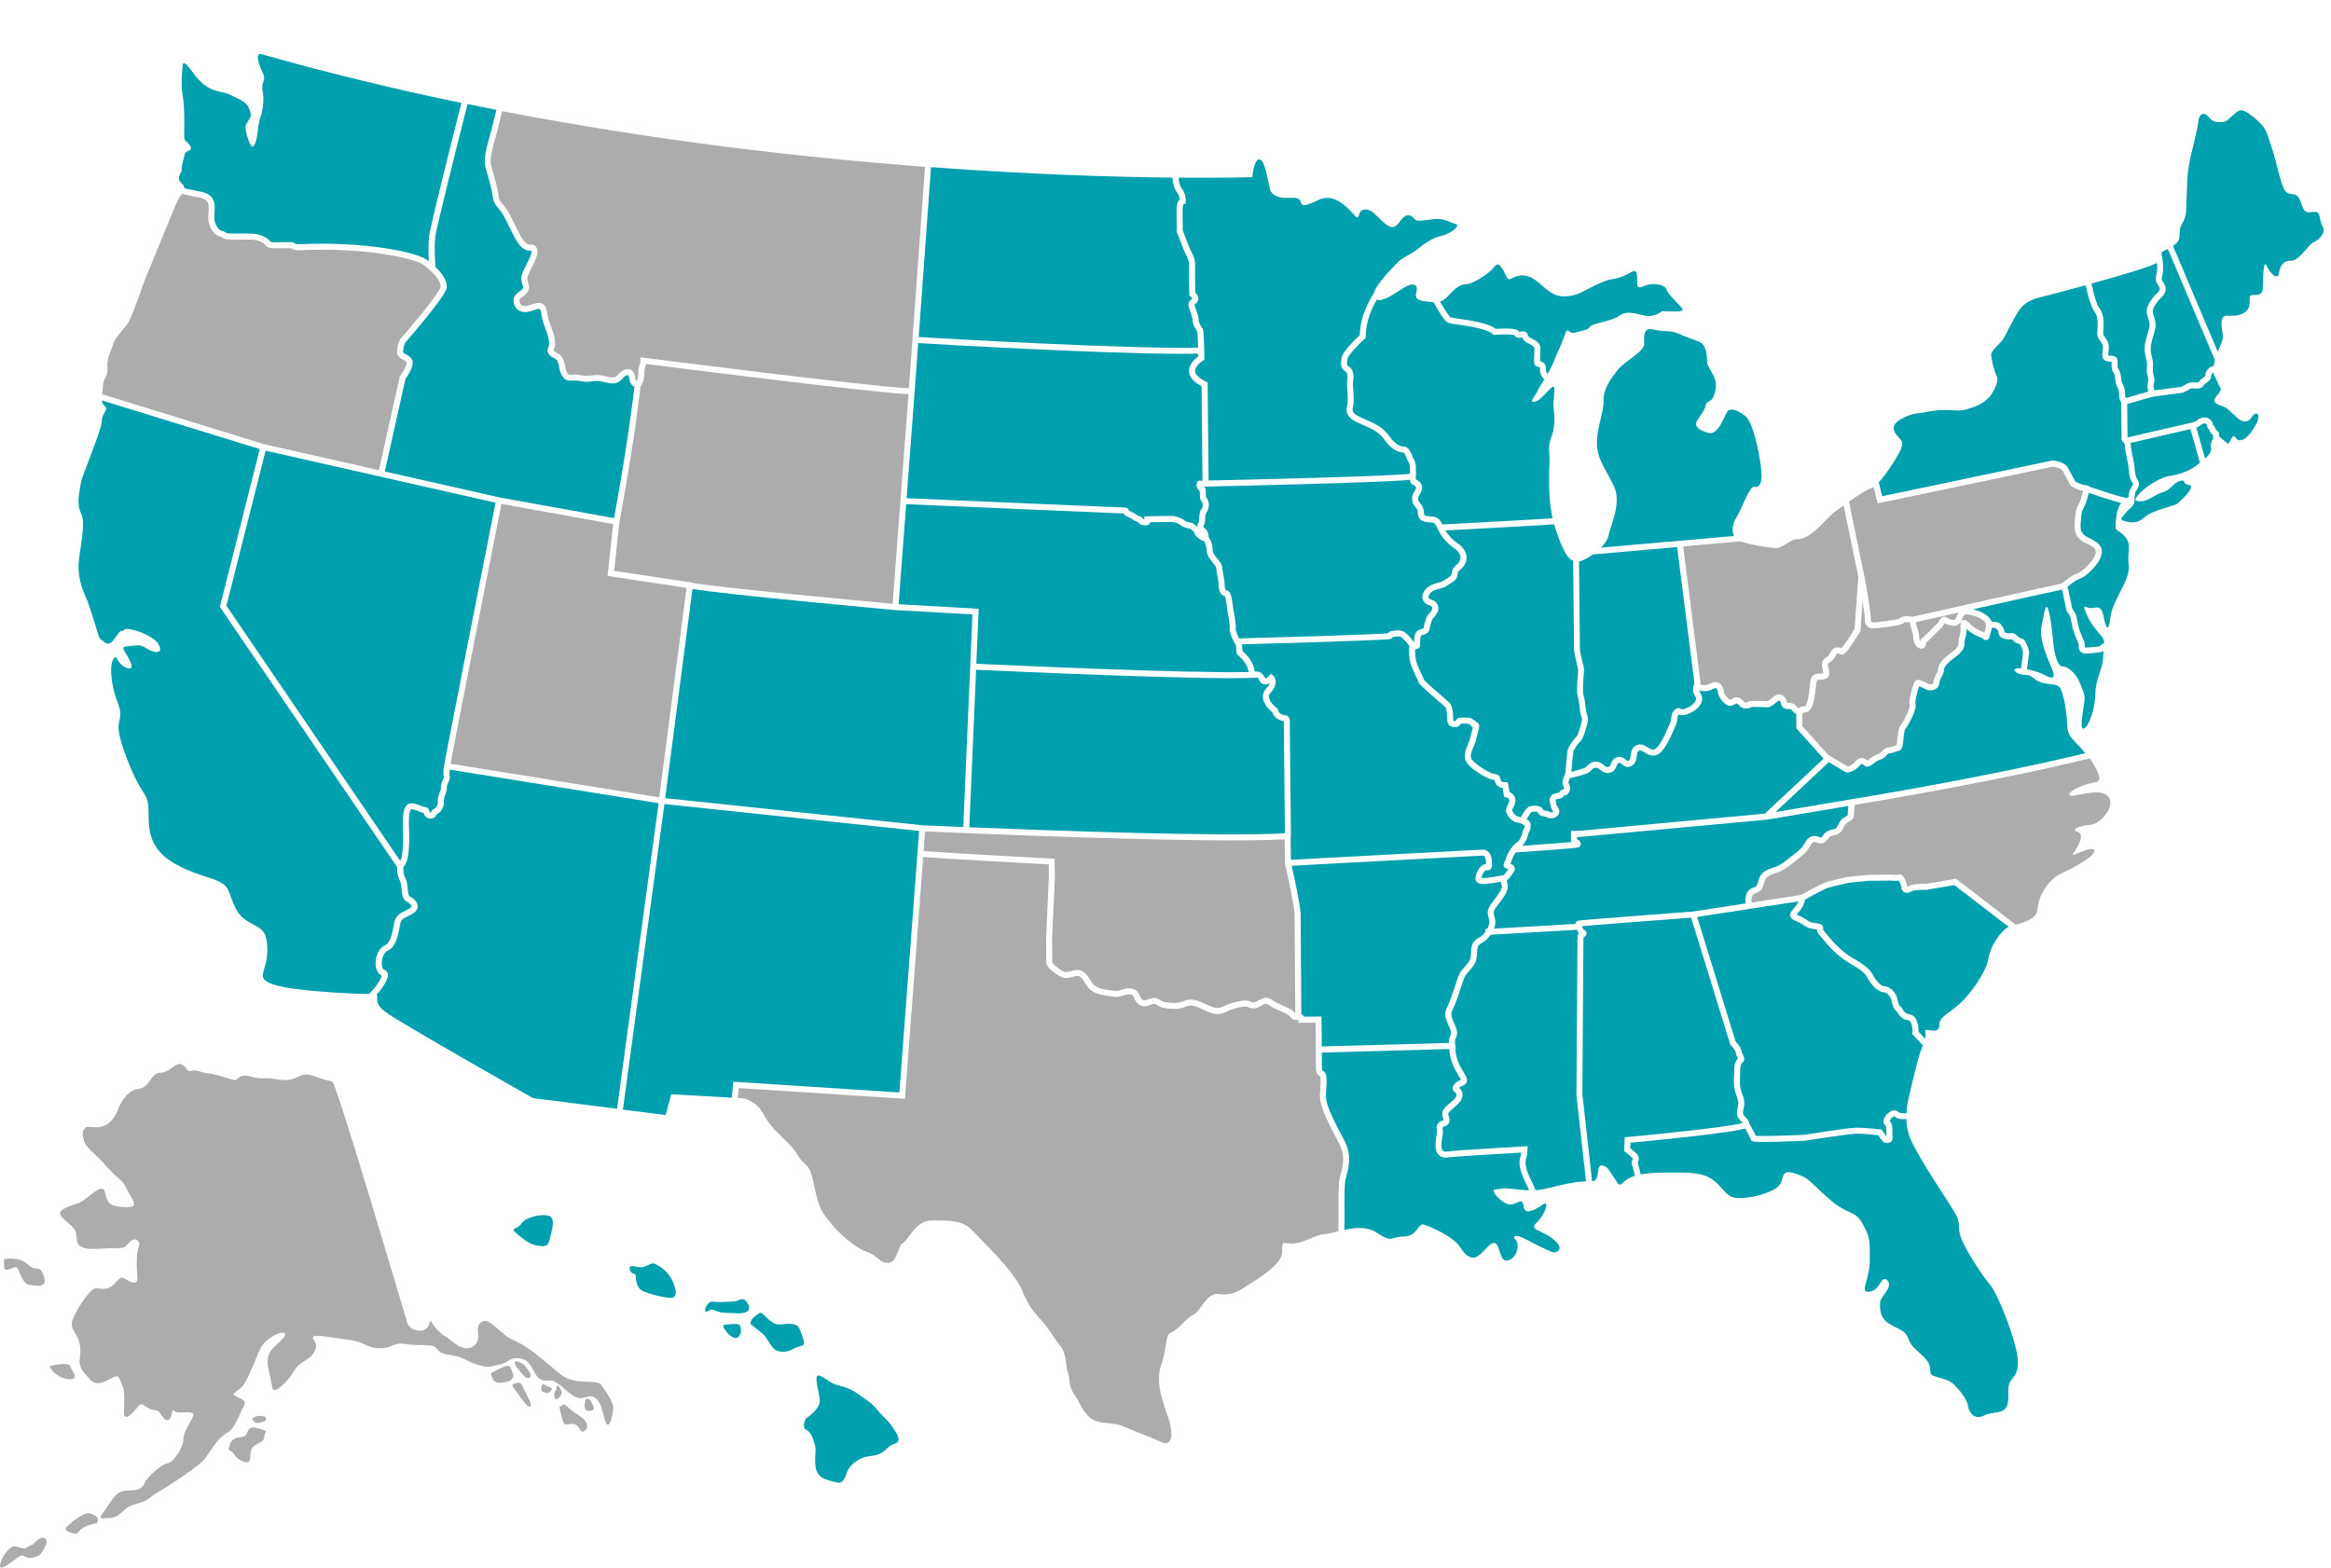 <?xml version="1.0" encoding="UTF-8"?><svg id="uuid-e9a89b1a-037f-4ddb-88f9-0368b6c3e37e" xmlns="http://www.w3.org/2000/svg" viewBox="0 0 860.68 578.91"><defs><style>.uuid-0175731c-3993-40ac-ad00-38dc4b4655d0{fill:#00a0af;}.uuid-0f095b13-8b12-4b49-acbe-caf80004fc25{fill:#303030;opacity:.4;}</style></defs><path class="uuid-0175731c-3993-40ac-ad00-38dc4b4655d0" d="M582.07,404.14c0-.57.39-57.49.39-58.19,0-.52.25-.9.53-1.18-.2-.23-.38-.54-.51-.97-.09-.3-.24-.4-.28-.43l-31.83,1.83c-.41.6-.81,1.08-1.08,1.4-.52.6-1.23,1.04-1.91,1.47-.67.42-1.42.89-1.59,1.3-.32.8-.37,1.66-.42,2.58-.07,1.27-.14,2.7-.99,4.14-.54.91-1.21,1.67-1.86,2.41-.83.93-1.61,1.82-2,2.91-.45,1.25-.86,2.5-1.25,3.72-.92,2.83-1.8,5.5-3.13,8.21-.68,1.39-.03,2.78.72,4.4.81,1.74,1.73,3.71.62,5.74-.37.67-.27,2.02-.16,2.57l.25,1.29h-.21c.16,3.37,1.39,6,3.4,9.22.58.93,1.14,2.02.83,2.99-.28.88-1.05,1.21-1.67,1.48-.47.2-.89.38-1.18.75.49.37,1.29,1.05,1.26,2.51-.04,2.14-1.61,3.44-2.88,4.49-.36.29-.69.57-.98.85-.13.13-.27.26-.41.39-.43.39-.87.79-.98,1.18-.06.22.07.66.18,1.04.22.75.49,1.68.01,2.62-.31.61-.94.84-1.44,1.02-.28.1-.7.26-.78.4-.09.16-.04.65,0,1,.05.44.1.9.02,1.37-.03.22-.07.46-.12.71-.27,1.64-.78,4.68.16,5.62.32.32.9.41,1.72.27,2.77-.46,27.27-1.82,28.32-1.88l1.24-.07-.07,1.24c-.02.39-.15,2.35-.46,3.26-.86,2.48.63,5.63,2.07,8.67.5,1.06.99,2.08,1.38,3.08,2.82-.2,5.06-.87,8.83-1.77,4.96-1.18,7.28-1.42,9.81-1.46l-3.58-32.1v-.07Z"/><path class="uuid-0f095b13-8b12-4b49-acbe-caf80004fc25" d="M707.93,231.84c.34,1.14.69,2.31.7,3.18,0,.73.18,1.43.4,1.86.09-.78.43-1.12.81-1.25.52-.43,2.15-2.08,3.15-3.1,1.64-1.66,2.19-2.21,2.49-2.42.08-.11.22-.37.32-.55.39-.71.82-1.52,1.65-1.74.75-.2,1.28.14,1.67.38.35.22.78.49,1.69.67,1.02.2,1.04.21,1.89-1.74l.13-.29c.1-.23.22-.44.34-.63-6.06,1.36-11.66,2.62-15.71,3.53,0,.12.01.26.02.41.02.3.25,1.04.44,1.7Z"/><path class="uuid-0175731c-3993-40ac-ad00-38dc4b4655d0" d="M602.88,428.15s0-.06,0-.11c0-.33-.06-.38-.45-.67-.16-.12-.35-.27-.53-.45-.42-.41-1.41-1.2-1.76-1.47l-.46-.35.24-5.1.96-.09c14.69-1.36,38.18-3.87,42.61-5.19-.12-.14-.28-.31-.5-.52-.66-.64-1.56-1.5-1.63-3.06-.04-.85.12-1.55.26-2.16.25-1.12.47-2.08-.38-4.16-1.2-2.95-1.06-5.57-.95-7.49.03-.57.06-1.07.04-1.45-.08-1.68.12-3.88,1.43-5.03-.06-.12-.14-.27-.21-.38-.3-.52-.66-1.18-.67-1.95-.02-.39-.89-1.62-1.79-2.51l-.2-.2-.08-.26-14.39-46.66c-14.94,1.12-36.24,2.75-40.41,3.16,0,0,0,.01.01.02.23.28.44.64.58,1.09.02.07.04.11.05.14.02,0,.04.01.05.02.95.28,1.1.95,1.1,1.32,0,.8-.63,1.25-1.01,1.52-.04.03-.08.06-.13.09-.02,4.5-.37,54.81-.39,57.84l3.59,32.19c3.23-.26,1.31-6.18,3.62-5.89,2.36.3,2.66,2.07,4.43,4.43,1.77,2.36,1.48,3.84,3.84,1.48.87-.87,2.2-1.55,3.9-2.05-.17-.86-.47-2.09-.99-3.83-.32-1.07-.27-1.66.2-2.25Z"/><path class="uuid-0175731c-3993-40ac-ad00-38dc4b4655d0" d="M702.68,413.33c-.28-.04-.51-.06-.71-.08-.95-.09-1.45-.17-2.52-1-.02-.02-.03-.02-.03-.02h0c-.2,0-.72.47-.9.63-.14.13-.26.24-.4.33-.03.07-.09.19-.13.29-.07.17-.15.36-.26.57.05.06.09.12.14.16.28.33.62.74.73,1.3.1.49.13,1.55.16,3.11.01.63.03,1.23.05,1.57.03.59-.17,1.1-.57,1.45-.4.35-.9.45-1.33.45-.36,0-.68-.07-.89-.11h-.06c-.43-.09-.72-.14-2.47-2.75-1.48-.17-5.82-.62-8.33-.55-3.05.09-18.52,2.58-18.67,2.6h-.13s-4.77.22-9.44.35c-2.75.07-4.94.11-6.52.1-2.59-.02-3.92-.03-4.06-1.2-.14-.44-1.03-2.14-1.95-3.78-.39.13-.81.22-1.21.31-1.16.27-2.86.57-5.05.9-3.65.55-8.74,1.19-15.12,1.91-8.99,1.01-18.08,1.88-20.99,2.15l-.1,2.02c.45.36,1.12.91,1.5,1.28.09.08.2.17.32.26.49.37,1.31,1,1.33,2.42,0,.69-.17,1.08-.39,1.39.01.08.04.19.09.36.5,1.68.83,2.97,1.03,3.96,2.62-.48,5.85-.69,9.58-.69,7.68,0,13.29-.3,17.42,2.95,4.13,3.25,4.43,6.5,9.45,6.5s12.1-2.07,14.47-4.43c2.36-2.36.3-6.5,5.9-4.72s4.72,2.36,12.4,9.15c7.68,6.79,9.74,4.13,12.69,9.45,2.95,5.31,2.66,6.2,2.66,13.58s-4.12,12.1,0,11.51c4.13-.59,4.13-6.5,6.49-4.13,2.36,2.36-2.66,6.2-2.66,7.97s-.51,5.61,3.29,7.97c3.8,2.36,5.86,2.36,7.04,5.31,1.18,2.95,1.48,2.95,5.61,6.79,4.13,3.84,1.48,6.2,3.54,7.09,2.07.89,5.31,1.18,7.38,2.95,2.07,1.77,5.31,5.9,5.61,8.27.3,2.36,2.36,5.31,5.9,3.54,3.54-1.77,7.38-.3,8.56-3.84,1.18-3.54-.89-6.79,2.07-10.04,2.95-3.25,2.07-8.27,0-15.06-2.07-6.79-6.2-16.83-8.27-19.19-2.07-2.36-7.97-10.92-10.33-16.24-2.36-5.31-.3-5.9-2.36-9.74-2.07-3.84-13.88-20.96-16.83-28.05-1.03-2.47-1.45-4.97-1.52-7.33-.51.05-.95.06-1.26.02Z"/><path class="uuid-0175731c-3993-40ac-ad00-38dc4b4655d0" d="M137.31,365.97c2.5-2.77,3.56-4.94,3.65-5.69-1.31-.55-2.15-2.05-2.26-4.08-.15-2.7.99-6,3.44-7.07,2.07-.9,2.75-4.69,3.2-7.2.07-.41.14-.79.21-1.14.55-2.76,2.38-3.63,4.15-4.48.29-.14.59-.28.89-.44,1.25-.64,1.36-1.08,1.36-1.16.02-.22-.22-.67-.98-1.29-.07-.06-.27-.16-.42-.24-.46-.25-.99-.53-1.31-1.03-.74-1.17-.86-2.57-.98-3.93-.1-1.15-.19-2.24-.65-3.07-1.02-1.85-1-3.98-.94-4.89l-65.48-96.14,14.72-58.27-58.29-17.98c.1.86.39,1.57,1.02,2.05,1.75,1.32-.96,2.34-1.06,5.7-.11,3.36-7.35,20.23-7.61,22.29-.26,2.05-2.05,7.69,0,11.79s-1.17,15.13-.97,20c.2,4.87,1.48,8.2,2.77,11.02,1.28,2.82,3.08,9.23,4.1,12.31,1.03,3.08.51,2.56,3.08,4.36,2.56,1.79,4.36-4.36,5.9-4.36s.09-1.54,4.92-.26c4.83,1.28,8.16,3.99,8.67,4.94.51.95,1.79,3.52-1.28,3-3.08-.51-3.75-2.82-7.39-2.31-3.63.51-5.17-.12-3.63,2.37,1.54,2.5,4.36,7.37.51,5.83-3.85-1.54-3.33-5.64-4.87-3.08-1.54,2.56-.51,10.25,1.28,14.87,1.79,4.61,1.54,5.13.77,9.23-.77,4.1,4.61,17.18,7.18,21.79,2.56,4.61,3.85,4.87,3.85,10.51s-.26,13.59,10,19.23c10.25,5.64,17.43,4.87,19.48,9.74,2.05,4.87,2.56,8.72,7.43,11.54,4.87,2.82,6.92,2.82,6.92,10.77s-4.87,9.74,2.05,12.31c6.67,2.47,29.04,3.51,35.48,3.58.37-.37.73-.75,1.09-1.14Z"/><path class="uuid-0175731c-3993-40ac-ad00-38dc4b4655d0" d="M166.03,284.26c-.01.15-.03.3-.04.45-.06.54-.11,1.05.03,1.72.22,1.02-.18,1.88-.53,2.63-.28.61-.53,1.14-.49,1.72.07,1.05-.27,1.89-.57,2.63-.31.75-.6,1.46-.53,2.48.17,2.5-1.32,4.16-2.69,4.85-.01.03-.03.06-.04.09-.21.47-.69,1.59-2.46,1.45-1.6-.12-2.08-1.44-2.28-2.06-.75-.09-1.58-.45-2.37-.82l-.17-.08c-.47-.21-1.58-.49-2.01-.47,0,0,0,0,0,0-.98.69-1.01,4.41-.86,7.42.39,7.84-.68,11.31-.72,11.46l-.02.05c-.44,1.21-1.05,2.16-1.36,2.61-.05.63-.09,2.33.67,3.7.68,1.24.81,2.68.91,3.95.09,1.12.18,2.18.62,2.89.09.08.34.21.5.29.27.14.54.29.78.48,1.3,1.06,1.9,2.15,1.79,3.24-.12,1.13-.96,2.08-2.56,2.9-.33.17-.64.32-.94.46-1.76.84-2.61,1.31-2.93,2.91-.07.33-.13.7-.2,1.09-.53,2.97-1.34,7.46-4.49,8.84-1.43.63-2.21,3.04-2.11,4.91.06,1.16.44,2.01.96,2.17.86.27,1.35,1.02,1.31,2-.06,1.63-1.8,4.5-4.21,7.18,1.07.77-1.7,2.94,4.07,6.86,7.38,5.02,53.73,31.29,53.73,31.29l31.01,3.92,15.35-112.85-77.1-12.4Z"/><polygon class="uuid-0175731c-3993-40ac-ad00-38dc4b4655d0" points="332.08 403.45 339.38 306.86 245.34 296.95 245.33 297.01 245.32 297.01 229.99 409.79 245.78 411.78 247.85 404.11 270.2 405.38 270.76 399.49 332.08 403.45"/><path class="uuid-0f095b13-8b12-4b49-acbe-caf80004fc25" d="M494.22,446.49c-.03-4.88-.06-9.48.5-11.6,1.33-5.08,1.98-8.17-.21-12.5-.51-1.02-1.06-2.04-1.58-3.02-.82-1.54-1.6-3-2.14-4.21-.29-.66-.58-1.27-.86-1.87-1.25-2.67-2.33-4.98-2.59-8.39-.02-.29.01-.78.09-1.76.09-1.17.35-4.57.07-5.59-1.19-.48-1.57-1.86-1.6-2.66v-.03s-.17-17.19-.17-17.19l-6.33.06.04-1.08c-.13.02-.33.04-.58.04-.71,0-1.76-.17-2.42-1.08-.7-.97-2.53-1.75-4.14-2.44-.84-.36-1.63-.69-2.28-1.06-.25-.14-.54-.34-.84-.54-.38-.26-1.16-.8-1.44-.85-.62-.09-1.15.19-1.97.67-.84.5-1.89,1.11-3.23,1-.59-.05-1.09-.24-1.52-.4-.42-.16-.78-.29-1.15-.28-1.93.04-5.23.93-6.93,1.86-3.33,1.84-6.29.43-8.9-.82-2.2-1.05-4.09-1.95-6.03-1.05-2.7,1.26-6.42,1.01-9.01.34-.62-.16-1.14-.48-1.59-.76-.43-.27-.81-.5-1.14-.52-.51-.04-1.02.16-1.61.38-1.07.41-2.53.96-4.13-.18-.98-.7-1.39-1.6-1.72-2.32-.39-.86-.57-1.25-1.43-1.42-.74-.15-1.6.12-2.51.4-1.02.32-2.18.68-3.41.51-.36-.05-.74-.1-1.13-.15-2.44-.31-5.21-.65-7.28-2.11-1.15-.81-1.82-1.89-2.47-2.93-.54-.88-1.06-1.71-1.81-2.26-.65-.48-1.4-.3-2.67.06-1.21.35-2.59.74-4.05.17-.88-.34-6.09-3.41-5.8-5.89.1-.85.05-5.47-.01-8.36v-.04s1.02-22.34,1.02-22.34l-.05-5.05c-6.43-.35-39.11-2.12-46.34-2.75l-6.75,89.3-61.36-3.95-.35,3.66,1.41.08s5.31.3,8.27,6.2,9.45,9.74,12.4,14.76c2.95,5.02,4.13,2.07,5.9,10.33,1.77,8.27,2.36,9.74,5.31,13.58,2.95,3.84,9.15,10.04,14.17,11.81,5.02,1.77,4.43,4.13,7.97,4.13s3.54-6.2,5.61-7.38c2.07-1.18,4.72-8.27,10.33-8.27s11.51-.3,15.06,3.54c3.54,3.84,15.65,15.06,18.6,22.44,2.95,7.38,5.61,8.86,8.56,12.69,2.95,3.84,2.66,4.13,5.31,7.38,2.66,3.25,2.07,7.38,2.95,10.04.89,2.66.3,5.61,2.66,8.56,2.36,2.95,3.25,9.45,10.63,10.04,7.38.59,7.09,1.48,11.81,3.25,4.72,1.77,7.09,2.95,10.04,4.13,2.95,1.18,4.13-2.66,2.07-8.86-2.07-6.2-5.02-13.29-2.66-20.08,2.36-6.79,1.19-10.92,3.7-11.81,2.5-.89,5.75-5.61,8.11-6.5,2.36-.89,5.02-8.27,9.15-7.68,4.13.59,6.5-.3,10.04-2.66,3.54-2.36,13.58-7.97,13.58-12.69s0-3.25,3.84-3.25,8.86-3.54,12.1-3.54c1.05,0,2.75-.49,4.78-1.02.13-2.29.11-5.4.09-8.26Z"/><path class="uuid-0175731c-3993-40ac-ad00-38dc4b4655d0" d="M770.34,241.38c-.07,0-.15,0-.22,0-.79,0-1.42-.22-1.87-.67-.77-.75-.74-1.81-.73-2.51,0-.12,0-.29,0-.38-.45-.9-1.82-4.32-2.08-5.27-.16-.57-.34-1.49-.54-2.47-.14-.66-.27-1.35-.41-1.98-.13-.59-.4-.96-.71-1.39-.35-.49-.75-1.04-.89-1.86-.14-.83-1.03-4.92-1.5-7.11-.26.08-.52.14-.8.17-.9.13-16.88,3.69-32.06,7.09.13.04.26.07.37.1,1.68.46,3.61,1.14,5.24,2.71.72.69,1.07,1.23,1.22,1.73,3.06.12,3.44.97,3.59,1.3.07.16.21.33.35.5.31.38.73.9.74,1.65,0,.17.05.36.1.5.07.02.14.05.21.08.45.18,1.12.44,1.79.3,1.55-.34,2.53.76,3,1.28.06.06.13.14.18.19.09.04.21.08.33.12.91.33,1.49.55,1.83.94.33.38,1.85,3.29,1.71,4.89-.08.91-.53,4.24-.76,5.87,2.48.46,4.87,1.31,5.87,1.81,1.42.71,5.68,3.31,3.31-2.13-2.37-5.44-4.73-11.35-3.78-15.61.95-4.26,1.42-9.7,2.6-5.68,1.18,4.02,1.66,13.01,2.13,14.9.47,1.89,1.18,5.68,3.08,5.68s4.73,2.6,5.91,5.2c1.18,2.6,2.37,4.97,2.13,7.33-.24,2.37-2.13,11.12-.24,10.41,1.89-.71,4.26-7.81,4.26-13.01s2.84-9.7,2.84-13.01c0-.96.12-1.86.24-2.71-.21.17-.45.33-.76.41-.72.19-3.35.49-5.66.61Z"/><path class="uuid-0175731c-3993-40ac-ad00-38dc4b4655d0" d="M745.83,237.93c-.22-.11-.69-.28-.93-.36-.2-.07-.38-.14-.51-.19-.38-.15-.64-.45-.9-.73-.47-.52-.65-.64-.88-.59-1.32.29-2.46-.16-3.07-.4-.07-.03-.13-.05-.18-.07-1.12-.2-1.52-1.73-1.54-2.51-.04-.07-.15-.21-.24-.32-.16-.2-.36-.44-.53-.75-.28-.09-.88-.18-1.54-.22-.08.54-.27,1.15-.48,1.8-.16.52-.33,1.05-.37,1.35-.1.84-.52,1.18-.86,1.33-.75.32-1.38-.17-1.75-.45-.1-.08-.28-.22-.35-.25-.05-.02-.1-.04-.17-.06-.93-.35-3.36-1.26-5.41-3.25v.51c.01.96-.19,1.74-.39,2.48-.2.75-.39,1.47-.38,2.44.03,2.56-2.48,4.34-3.97,5.41-.1.07-.2.14-.29.21-1.78,1.28-3.27,3.02-3.26,3.79.01,1.04-.49,2.02-.98,2.96-.38.74-.77,1.5-.77,2.05,0,.94-.44,1.75-1.27,2.28-1,.63-2.5.77-3.42.32-.08-.04-.18-.09-.3-.15-1.28-.63-2.03-.96-2.47-1.12-.57,1.6-1.62,5.5-1.37,6.36.77,2.25-2.95,8.49-3.79,9.53-.35.44-.53,2.4-.64,3.57-.22,2.35-.38,4.05-1.69,4.37-.33.08-.65.19-.99.31-.68.24-1.45.52-2.57.64-.34.04-.55.23-1.02.74-.52.55-1.23,1.31-2.47,1.64-.79.21-1.67.88-2.38,1.41-.95.72-1.71,1.28-2.56,1.09-.44-.1-.77-.36-1.06-.6-.59-.48-.71-.58-1.47.28-2.02,2.3-4.04,2.48-4.61,2.48-.06,0-.11,0-.13,0l-.26-.02-6.37-3.76-19.67,18.41,28.02-4.72c.53-.09,50.37-8.17,86.41-17.03-2.59-3.01-5.35-5.47-6-6.93-.95-2.13-.47-2.6-.95-6.86-.47-4.26-.95-6.39-1.89-9.23-.95-2.84-3.08-2.13-6.62-2.84-3.55-.71-3.78-3.08-6.86-3.08s-5.68-2.37-2.37-2.37c.3,0,.61.01.92.03.22-1.61.67-4.93.75-5.78.06-.63-.76-2.54-1.14-3.17Z"/><path class="uuid-0175731c-3993-40ac-ad00-38dc4b4655d0" d="M706.16,381.41c.06-1.4-.24-4.51-1.54-4.64-2.43-.25-3.41-1.91-3.94-2.8-.09-.15-.21-.35-.28-.44-1.18-.57-1.79-2.74-2.1-4.49-.11-.53-1.3-2.51-2.65-2.58-2.59-.13-4.84-3.22-5.69-4.55-.14-.22-.25-.44-.35-.66-.41-.89-1.1-2.37-6.07-5.16-5.22-2.93-8.59-7.01-10.6-9.44-.46-.56-.86-1.04-1.16-1.36-.78-.82-.91-1.55-.89-2.05-.19-.04-.47-.08-.87-.12-2.38-.27-3.36-.96-4.31-1.62-.59-.41-1.14-.79-2.12-1.17-1.38-.53-2.28-1.05-2.52-2-.27-1.05.43-1.87,1.39-3,.12-.14.25-.3.39-.46.62-.74.97-1.43,1.17-1.99l-37.37,5.75,14.19,46.02c.71.74,2.23,2.48,2.25,3.86,0,.2.21.57.38.88.35.63,1.18,2.1-.21,3.11-.41.3-.82,1.32-.73,3.3.02.5,0,1.04-.04,1.67-.1,1.8-.22,4.04.79,6.53,1.11,2.73.77,4.26.49,5.49-.12.55-.23,1.02-.21,1.58.03.63.36.98.95,1.55.57.55,1.27,1.22,1.39,2.31,1.44,2.52,2.1,3.83,2.39,4.53,2.28.19,11.5-.08,17.91-.37,1.24-.2,15.78-2.53,18.9-2.62,3.2-.09,8.92.6,9.16.63l.51.06.28.43c.51.77,1.14,1.68,1.5,2.14,0-.31-.02-.67-.03-1.04-.02-.92-.05-2.29-.12-2.69-.05-.08-.17-.23-.26-.33-.37-.44-1.15-1.37-.5-2.44.11-.19.19-.37.27-.57.17-.41.38-.92.9-1.26.04-.03.12-.11.18-.16.54-.49,2.17-1.96,3.78-.72.61.47.66.47,1.37.54.21.02.47.04.79.09.2.03.55,0,1-.04.19-3.5,1.01-6.54,1.49-8.45.88-3.51,2.74-12.46,4.56-16.62l-3.88-4.13.02-.47Z"/><path class="uuid-0175731c-3993-40ac-ad00-38dc4b4655d0" d="M771.19,182.22c-.12.43-.22.83-.32,1.22-.3,1.18-.59,2.29-1.29,3.64-.72,1.37-1.07,2.26-1.12,3.6-.02.57-.07,1.13-.13,1.68-.17,1.79-.31,3.34.65,4.63.62.84,1.67,1.35,2.78,1.89,1.42.69,3.03,1.48,3.91,3.13.58,1.09.54,2.42-.11,3.97-1.42,3.39-5.76,7.3-8.18,8.02-.97.29-1.86,1-2.8,1.76-.38.31-.76.62-1.16.9.42,1.94,1.49,6.84,1.66,7.81.05.3.21.52.5.94.38.52.85,1.18,1.08,2.21.14.64.28,1.34.42,2.01.19.94.37,1.83.51,2.33.22.81,1.65,4.37,1.94,4.9.24.43.23.92.22,1.39,0,.24-.02.72.06.86.03.01.16.05.43.04,2.26-.11,4.53-.39,5.13-.52.05-.05.14-.14.19-.21.26-.3.72-.82,1.42-.86-.06-.98-.36-1.9-1.16-2.78-2.13-2.37-4.26-5.2-5.2-7.57-.95-2.37-1.89-3.78.24-2.84,2.13.95,4.73-1.89,5.68,2.6.95,4.49,1.85,7.57,2.7.95.85-6.62,7.47-13.72,6.76-19.16-.71-5.44,1.42-7.57-1.66-10.88-3.08-3.31-3.78-.47-2.84-7.57.26-1.99.92-3.5,1.72-4.6-2.62-.52-9.58-2.88-11.92-3.68-.05.08-.1.15-.11.19Z"/><path class="uuid-0175731c-3993-40ac-ad00-38dc4b4655d0" d="M711.22,328.63h-.12c-1.66-.09-4.4.02-5.28.55-1.31.78-2.22.6-2.74.3-.63-.36-1.03-1.06-1.05-1.85-.04-.46-.54-1.84-.91-2.4-.95.15-2.28.03-2.8-.03l-8.43.08-7.24.72c-.63.14-5.55,1.25-7.35,1.75-1.27.35-5.79,2.76-8.82,4.46-.12.88-.54,2.44-1.9,4.08-.14.17-.27.32-.4.47-.29.34-.64.75-.82,1.01.17.1.48.26,1.05.48,1.23.48,1.95.98,2.59,1.42.86.6,1.47,1.03,3.3,1.24,1.42.16,2.17.34,2.6.92.38.5.29,1.04.25,1.31-.03.21-.05.3.26.63.35.37.75.86,1.26,1.47,1.91,2.32,5.12,6.2,9.97,8.92,5.16,2.9,6.29,4.63,7,6.15.08.17.14.31.2.4,1.1,1.71,2.73,3.47,3.93,3.53,2.76.14,4.52,3.25,4.73,4.41.21,1.21.65,2.55.93,2.9.56.26.87.78,1.17,1.29.48.81.93,1.58,2.25,1.72,3.26.33,3.54,4.88,3.54,6.47l2.43,2.58c.46-2.38-.47-3.26.54-3.26,1.28,0,4.82,1.28,4.68-1.7-.14-2.98,3.4-4.25,7.52-7.94,4.11-3.69,9.93-11.97,10.64-16.7.65-4.34,4.29-10.08,7.45-11.72l-20.02-15.42-10.4,1.76Z"/><path class="uuid-0f095b13-8b12-4b49-acbe-caf80004fc25" d="M684.48,301.28c.01,1.16-1.1,1.79-2.09,2.35-.3.17-.81.46-.92.59-.28.4-.48.82-.69,1.26-.51,1.09-1.15,2.45-3.29,2.88-.72.14-1.45.34-1.97.76-.17.14-.35.38-.53.64-.36.5-.82,1.13-1.61,1.47-1.09.47-1.9.15-2.49-.08-.25-.1-.47-.19-.71-.21-.83-.08-1.23.43-1.99,1.73-.18.31-.37.62-.57.93-1.09,1.59-2.54,2.68-3.94,3.74-.43.33-.88.66-1.3,1.01l-.13.11c-2.14,1.74-3.83,3.11-6.69,4.03-1.56.5-3.16,1.02-3.82,2.36-.17.36-.29.8-.41,1.27-.29,1.1-.64,2.47-2.02,3.28-.44.26-.85.4-1.18.51-.56.19-.75.27-.97.64-.42.73-.45,1.74-.42,2.76l18.32-2.82c1.34-.75,7.73-4.32,9.66-4.86,1.97-.55,7.3-1.75,7.53-1.8l.13-.02,7.45-.74,8.61-.08h.07c.99.12,2.11.13,2.4.03.45-.16.93-.08,1.35.22,1.1.77,1.91,3.39,1.99,4.25.1-.03.24-.09.44-.21,1.69-1.01,5.4-.92,6.41-.87l11.12-1.88,22.03,16.96c3.41-.88,7.97-2.18,8.17-6.16.24-4.73,4.26-10.65,8.28-12.54,4.02-1.89,13.25-6.62,12.54-8.75-.71-2.13-9.23,3.08-7.81,1.18,1.42-1.89,4.73-7.1,1.66-8.04-3.08-.95,1.66-2.37,4.97-2.6,3.31-.24,9.7-7.1,6.15-10.65-3.55-3.55-14.19,1.42-14.19-.47s7.1-4.26,9.23-4.49c2.13-.24,2.84-1.42,0-6.39-.49-.86-1.07-1.71-1.68-2.52-33.66,8.35-79.97,16.06-86.76,17.18-.13,1.31-.31,3.3-.3,4.05Z"/><path class="uuid-0175731c-3993-40ac-ad00-38dc4b4655d0" d="M561.45,427.06c.09-.26.17-.82.24-1.41-9.07.51-24.78,1.44-26.8,1.78-1.57.26-2.8-.04-3.66-.89-1.75-1.75-1.19-5.1-.78-7.56.04-.24.08-.47.11-.69.03-.18,0-.5-.04-.8-.07-.68-.16-1.54.26-2.31.48-.87,1.37-1.2,1.96-1.41.08-.03.17-.06.25-.09,0-.21-.11-.57-.19-.84-.19-.64-.42-1.44-.18-2.27.28-.99,1.02-1.67,1.62-2.21.12-.11.24-.22.36-.33.35-.34.74-.66,1.11-.97,1.05-.87,2.05-1.7,2.07-2.82,0-.4-.1-.49-.46-.76-1.59-1.2-.78-2.43-.51-2.83.66-1,1.61-1.41,2.23-1.67.12-.05.27-.12.38-.17-.05-.17-.19-.5-.55-1.08-2.17-3.47-3.57-6.48-3.74-10.33l-47.08,1.3.06,6.12c.02.28.14.61.22.67,1.61.34,1.7,2.58,1.3,7.82-.05.59-.1,1.27-.09,1.43.23,3,1.18,5.03,2.39,7.61.28.6.57,1.23.88,1.9.51,1.14,1.27,2.57,2.07,4.07.53,1,1.08,2.03,1.6,3.07,2.67,5.29,1.61,9.36.38,14.06-.48,1.84-.45,6.51-.43,11.03.02,2.8.03,5.52-.06,7.72,3.86-.86,8.38-1.34,11.87.98,6.2,4.13,5.02,1.48,10.04,1.48s5.31-5.02,7.38-4.43c2.07.59,7.97,3.25,11.22,5.9,3.25,2.66,2.95,5.02,6.2,6.2,3.25,1.18,6.2-5.31,8.56-5.31s1.77,7.09,5.02,6.5c3.25-.59,4.72-5.9,2.95-7.68-1.77-1.77.89-1.77,3.54-.3,2.66,1.48,9.74,5.02,10.63,5.02s4.13-1.18,0-4.72c-4.13-3.54-9.45-3.54-6.5-6.2,2.95-2.66,5.31-8.86,2.36-6.79-2.95,2.07-6.79,4.13-7.09.59-.3-3.54-2.36-.59-5.02-.59s-7.97-5.61-5.31-5.61.59-.89,7.97,0c1.72.21,3.15.32,4.41.34-.3-.7-.65-1.43-1-2.17-1.56-3.28-3.33-7.01-2.16-10.35Z"/><path class="uuid-0f095b13-8b12-4b49-acbe-caf80004fc25" d="M688.41,212.89c.44,2.37,1.72,9.41,1.73,10.22,0,.21.09.76.17,1.29.18,1.16.44,2.74.45,4.33,0,.45.09.78.24.93.21.21.71.2,1.04.19h.12c1.03-.02,8.08-.89,9.29-1.47.69-.8,2.33-1.02,4.89-.66,6.24-1.4,52.58-11.82,53.97-11.99.93-.11,1.87-.87,2.87-1.68,1.02-.82,2.17-1.76,3.57-2.17,1.69-.5,5.54-3.86,6.76-6.75.26-.62.5-1.48.19-2.06-.54-1.01-1.64-1.55-2.92-2.17-1.24-.61-2.65-1.29-3.59-2.57-1.47-1.98-1.26-4.2-1.07-6.16.05-.54.1-1.05.12-1.55.07-1.92.66-3.2,1.37-4.55.59-1.12.82-2.02,1.11-3.15.1-.4.21-.81.34-1.27.03-.12.08-.23.13-.34-2.34-.41-4.28-1.7-4.37-1.76l-.23-.15-.13-.24s-1.75-3.29-2.81-5.22c-.56-1.03-2.65-1.51-3.71-1.6l-64.65,13.57-1.48-6.08c-.29.19-.57.33-.82.41-1.34.39-4.84,2.58-8.29,5.01l5.71,27.68h0Z"/><path class="uuid-0f095b13-8b12-4b49-acbe-caf80004fc25" d="M139.92,173.63l7.73-34.72.16-.2s2.03-2.54,2.35-4.6c.07-.43-.16-.66-1.31-1.29-.95-.52-2.24-1.23-2.26-2.72-.02-1.86.66-4.32,1.4-5.07,1.48-1.57,14.1-16.52,14.67-18.92.44-1.84-2.2-5.3-6.43-8.41-2.75-2.02-20.58-6.55-46.37-5.25h-.11s-.11-.01-.11-.01c-1.22-.18-1.86-.49-2.21-.78-.55-.03-1.78-.01-2.71,0-4.7.08-5.95,0-6.47-.92-.17-.3-1.76-1.96-4.85-2.2-1.15-.09-2.77-.07-4.35-.05-4.41.05-6.14-.01-6.94-.79-.06-.06-.35-.15-.56-.22-1.04-.34-2.78-.91-4.11-4.13-.67-1.63-.56-3.41-.46-4.99.18-2.94.15-4.4-2.46-5.2l-7.35-1.54c-.37.49-.77.98-1.09,1.5-1.11,1.81-9.38,22.69-11.27,26.94-1.89,4.25-5.91,17.01-7.8,19.61-1.89,2.6-4.49,4.96-5.2,7.32-.71,2.36-2.44,5.11-2.15,8.77.29,3.65-1.32,3.36-1.61,6.58-.1,1.12-.28,2.23-.38,3.25l59.85,18.46,42.38,9.59Z"/><path class="uuid-0175731c-3993-40ac-ad00-38dc4b4655d0" d="M538.88,201.15l.07.05c.13.1,3.1,2.46,2.48,5.64-.36,1.85-1.45,2.82-2.25,3.53-.42.37-.77.69-.85.98-.09.32-.13.59-.17.85-.15,1.02-.37,1.81-1.79,2.71-.53.33-.98.63-1.37.89-.73.48-1.3.86-1.85,1.12-.24.11-.55.19-1.01.29-2.29.54-4.44,1.31-4.73,3.3.03.22.2.69,1,.92,1.77.49,2.67,1.66,2.69,3.47,0,.93-1.14,2.81-2.02,3.45-.29.44-.99,2.16-1.16,3.61-.21,1.87-1.73,2.3-2.54,2.53-.23.07-.58.17-.67.24,0,0-.42.62-.37,3.52v.1c0,.53-.32,1.17-1.26,1.37-.13.03-.33.05-.55.06-.07,1.37-.02,3.65.81,5.7.73,1.81,1.3,2.98,1.71,3.83.36.75.61,1.26.75,1.76.69.94,5.37,4.97,7.4,6.71,1.18,1.02,1.81,1.56,2.03,1.77,1.11,1.09,1.31,3.98,1.32,5.61,0,.59.04.96.11,1.08.04.02.18.07.55.07.11,0,.18,0,.22-.02.01-.02.03-.05.04-.07.17-.33.57-1.11,1.74-1.19.66-.04,1.57-.05,2.31-.01,1.17.05,1.82.16,2.19.61.05.03.12.07.18.1.39.22.91.51,1.19,1.01h.02c.34.05.65.24.84.53.41.62.24,1.34-.35,3.54-.22.8-.44,1.62-.56,2.27-.15.8-.51,1.63-.88,2.51-.59,1.38-1.19,2.8-1.05,4.15.05.51,1.13,1.92,3.86,3.74,2.43,1.62,4.46,2.4,4.91,2.39,1.67-.07,2.02,1.29,2.17,1.87.18.71.28,1.11,1.78,1.16l.9.03.64,3.6c.99.41,2.15,1.34,2.16,3.02.01,1.18-.46,2.09-.84,2.82-.14.26-.42.8-.38.92.29.84,1.29,2.15,2.35,2.31.25.04.59.1.95.18,1.34-2.56,2.54-3.94,3.56-4.1,2.52-.4,4.19.12,4.69,1.47.05.13.41.19.87.25.29.04.59.08.89.17.43.13.67.28.86.41,0,0,.01,0,.02.01.05,0,.15.02.38.01.33,0,.57-.21.66-.34-.04-.06-.09-.14-.14-.2-.29-.41-.72-1.03-.9-2.14-.05-.29-.11-.54-.16-.78-.2-.85-.42-1.8.6-2.85.63-.64,1.4-.73,1.97-.8.58-.07.66-.11.75-.24.56-.91,1.22-1.07,1.75-1.08,0,0,0-.01.01-.02q.21-.37-.02-.91c-.11-.26-.25-.59-.36-1.01-.31-1.1.17-2.21.6-3.19.16-.38.41-.95.41-1.15-.01-1.2.55-6.46.68-7.7.19-1.71,2.05-4.11,3.58-5.84.3-.47,1.14-2.96,1.52-4.5l.02-.08c.33-1.34.41-1.66,0-2.71-.32-.81-.45-2-.6-3.38-.14-1.26-.29-2.68-.6-3.51-.56-1.51-.33-5.39.01-9.36.03-.35.06-.71.07-.85-.04-.24-.23-1.04-.4-1.75-.62-2.6-1.13-4.85-1.14-6.02-.01-1.48-.26-25.16-.33-32.5-1.71-.59-3.51-2.79-6.34-11.27-.24-.73-.46-1.46-.66-2.19-8.26.56-33.25,1.88-40.15,2.25.9,1.55,2.34,3.37,5.21,5.28Z"/><path class="uuid-0175731c-3993-40ac-ad00-38dc4b4655d0" d="M584.45,245.09c.37,1.56.46,1.95.46,2.22,0,.14-.02.37-.08,1.08-.41,4.74-.45,7.57-.15,8.39.41,1.09.57,2.59.73,4.05.12,1.12.25,2.27.46,2.81.68,1.72.46,2.6.1,4.06l-.02.08s-1.18,4.5-2,5.42c-1.74,1.95-2.96,3.81-3.06,4.64-.23,2.04-.62,5.94-.67,7.19,1.62-.41,4.1-1.15,4.71-1.38.55-.21.89-.55,1.27-.93.67-.67,1.51-1.5,3.33-1.39,1.18.07,2,.72,2.67,1.24.87.68,1.21.9,1.96.56.26-.12.4-.4.64-1.03.34-.86.85-2.15,2.5-2.54,1.35-.32,2.29.45,2.91.96.62.51.74.54.93.47.7-.26.82-.78.98-2.09.16-1.32.4-3.33,2.76-3.89,1.33-.32,2.49.38,3.51,1,1.06.64,1.75,1.01,2.4.75,1.97-.78,4.07-5.61,5.19-8.2.28-.65.53-1.22.75-1.68.15-.31.23-.93.31-1.49.15-1.07.3-2.18.98-2.91.81-.86,1.58-1.31,2.67-.67.18.11.26.15.56.13.75-.07,2.12-.56,3.33-1.48,1.1-.82,1.72-1.74,1.65-2.45-.04-.37-.2-.68-.42-1.07-.31-.56-.69-1.26-.71-2.26,0-.55.14-1.05.27-1.53.13-.46.26-.89.21-1.29l-6.33-49.83-31.09,2.72c-1.98,1.43-3.99,2.45-5.14,2.57.08,7.6.32,30.79.33,32.26,0,1.02.68,3.84,1.08,5.53Z"/><path class="uuid-0175731c-3993-40ac-ad00-38dc4b4655d0" d="M776.62,122.11c-.04.51-.07,1.04-.05,1.23.04.33.37.8.71,1.3.48.69,1.03,1.47,1.27,2.47.23.96.09,1.96-.03,2.84-.06.41-.14,1.01-.1,1.28.2.07.64.1.91.12.84.07,2.12.17,2.46,1.33.14.49.12,1.03.1,1.6-.03.72-.06,1.53.27,2,.8,1.12.94,2.4,1.07,3.52.04.39.08.75.15,1.08.06.33.2.6.39.97.4.79.89,1.77.91,3.76.01,1.08.13,1.23.19,1.31.03.03.05.06.07.1,2.2-.65,6.09-1.8,8.33-2.41-.21-.56-.36-1.28-.37-2.23,0-.52.12-.97.22-1.34.07-.24.13-.47.13-.63,0-.45-.12-.96-.26-1.5-.16-.64-.35-1.36-.34-2.14,0-.39.03-.78.05-1.15.05-.9.1-1.75-.12-2.52-.63-2.16-.96-4.1-.48-6.52.22-1.09.52-2.15.82-3.18.28-.96.54-1.86.73-2.79.21-.98-.08-1.84-.4-2.83-.21-.64-.43-1.3-.54-2.06-.33-2.2.82-3.84,1.84-5.29.11-.16.23-.32.34-.48.37-.53.82-.96,1.26-1.38.53-.5,1.03-.98,1.22-1.5.19-.53.04-.84-.49-1.67-.13-.21-.27-.43-.41-.67-.74-1.32-.51-2.34-.28-3.33.04-.19.09-.38.13-.59.24-1.2.2-2.46.06-3.73-2.67,1.53-13.81,4.79-24.14,7.63.71,3.38,1.8,7.65,2.91,9.07,1.87,2.39,1.62,6.09,1.47,8.3Z"/><path class="uuid-0175731c-3993-40ac-ad00-38dc4b4655d0" d="M641.18,191.04c1.99-3.21,4.89-11.92,6.72-11.31s3.06-1.53,2.29-7.49c-.76-5.96-3.06-16.35-5.65-18.49-2.6-2.14-5.2-3.06-6.42-2.14-1.22.92-3.36,9.32-7.33,8.25-3.97-1.07-5.35-2.75-4.13-4.58,1.22-1.83,2.9-4.13,3.06-5.35s.92-1.53,1.99-2.14c1.07-.61,2.14-4.13,1.83-6.57s-3.21-5.81-3.21-7.64-.15-5.96-2.75-7.33c0,0-6.34-2.29-8.46-3.27-2.12-.98-4.72-.33-8.63-1.3-3.91-.98-3.42,2.61-3.42,5.42s-7.33,6.31-9.94,9.73c-2.61,3.42-5.05,6.52-5.05,11.24s-2.44,9.61-2.44,15.48,3.1,9.45,6.19,15.8c3.1,6.35-1.14,14.5-1.96,18.57-.28,1.38-1.36,2.91-2.76,4.32l49.18-4.3c-.91-1.78-.69-4.35.9-6.91Z"/><path class="uuid-0f095b13-8b12-4b49-acbe-caf80004fc25" d="M627.81,251.57c.05.41.03.78-.03,1.13.56.27,1.94.69,3.75-.28,1.13-.6,2.15-.7,3.02-.29,1.48.7,1.83,2.55,2.03,3.54.02.12.05.27.07.32.19.61,1.54,2.31,2.11,2.44.2-.01.5-.18.8-.34.7-.38,1.88-1.02,3.12-.11.45.33.75.65.99.91.41.45.48.53,1.08.52.42,0,.49-.05.62-.13.55-.35,1.09-.52,2.31-.45.85.05,1.61.05,2.27.05.92,0,1.72,0,2.51.12.33,0,1.25-.76,1.75-1.16.68-.55,1.32-1.07,1.97-1.28.87-.28,1.53-.07,1.93.15.81.45,1.37,1.36,1.74,2.85,0,0,0,.02,0,.03.12.01.31,0,.45,0,.75,0,2-.02,2.93,1.21.35.46.62.67.76.74l1.41-.79v.26c.58-.19.77-.2.88-.2.04,0,.08,0,.13,0,.03,0,.07,0,.08,0,0,0,.61-.3,1.11-2.82.35-1.78.51-3.27.63-4.47.17-1.64.28-2.73.77-3.54.68-1.13,1.94-1.18,2.96-1.23.48-.02.97-.04,1.29-.17.01-.29-.15-.91-.24-1.3-.23-.91-.46-1.85-.22-2.71.3-1.03.99-1.45,1.49-1.76.51-.31.94-.58,1.39-1.55,1.27-2.77,3.37-2.22,4.28-1.88.89-.94,3.05-4.18,4.8-7.07l1.41-19.32-5.45-26.41c-2.49,1.83-4.72,3.62-5.77,4.73-2.75,2.9-7.49,7.79-10.85,7.79s-5.96,3.51-8.4,3.36c-2.03-.13-9.45-1.21-12.95-2.53l-21.25,1.86,6.32,49.75Z"/><path class="uuid-0175731c-3993-40ac-ad00-38dc4b4655d0" d="M160.73,98.55c2.33,2.22,4.77,5.31,4.11,8.07-.79,3.3-14.48,19.09-15.22,19.93-.21.3-.81,1.95-.79,3.53,0,.19.72.59,1.1.8,1.03.57,2.76,1.51,2.43,3.58-.36,2.27-2.1,4.71-2.65,5.44l-7.62,34.23,42.4,9.59,42.23,7.63c.95-5.08,5.03-27.29,7.55-48.54-.04-.02-.08-.03-.12-.05-1.27-.56-1.57-1.92-1.8-3.01-.09-.39-.24-1.12-.4-1.26,0,0-.01,0-.03,0-.06,0-.22,0-.49.1-.65.22-1.03.63-1.51,1.16-.77.83-1.71,1.85-3.76,1.84-1.07,0-2.08-.25-3.05-.49-.99-.24-1.92-.47-2.83-.42-.49.03-.98.08-1.5.14-1.1.12-2.23.25-3.43.1-.39-.05-.78-.12-1.15-.19-.62-.12-1.2-.22-1.74-.21-.25,0-.48.02-.7.03-1.93.09-3.59.16-4.74-2.85-.27-.69-.42-1.43-.56-2.13-.2-.97-.39-1.88-.83-2.54-.19-.28-.66-.54-1.12-.78-.85-.46-2.01-1.08-2.27-2.45-.13-.67.11-1.3.31-1.81.08-.21.18-.48.19-.6.14-1.97-.6-3.99-1.39-6.14-.62-1.69-1.26-3.44-1.46-5.23-.17-1.49-.5-1.81-.59-1.87-.4-.25-1.86.27-2.74.58-1.33.47-3.23.86-4.8.02-.69-.37-1.59-1.13-2-2.71-.62-2.42.85-3.49,1.92-4.27.27-.2.55-.4.81-.63.81-.72.73-1.01.41-2.09-.17-.58-.38-1.29-.41-2.15-.05-1.36.84-3.11,1.87-5.13.79-1.56,2.24-4.4,1.83-5.21,0,0-.02,0-.03,0-.23.04-.57.1-.97.02-2.83-.5-4.31-3.3-5.39-5.35-.13-.24-.25-.47-.37-.7-.57-1.05-1.09-2.14-1.59-3.19-.87-1.83-1.69-3.56-2.79-5.13-.25-.36-.55-.71-.87-1.08-.63-.73-1.27-1.49-1.69-2.45-.42-.95-.56-1.95-.7-2.91-.06-.44-.12-.85-.2-1.23-.4-1.91-.95-3.84-1.48-5.71-.3-1.04-.6-2.12-.89-3.2-.77-2.95.48-7.36,1.49-10.91.31-1.1.61-2.13.8-2.98.17-.74.99-4.01,1.78-7.17-3.55-.69-7.1-1.4-10.67-2.13-4.75,18.73-11.61,46.23-11.93,49.25-.39,3.65-.03,9.28.08,10.84Z"/><path class="uuid-0175731c-3993-40ac-ad00-38dc4b4655d0" d="M504.28,124.73l-.36.33c-2.92,2.68-6.19,6.29-6.4,7.44-.42,2.31.01,2.55.22,2.66,1.61.87,2.31,2.93,1.89,5.51-.15.91-.05,2.18.05,3.52.15,1.99.33,4.24-.18,6.37-.41,1.71.67,2.54,2.95,3.57.29.13.56.25.8.38.22.12.62.28,1.08.48,2.22.94,6.35,2.69,8.56,5.98.44.66,2.77,3.92,5.37,3.92.02,0,.03,0,.05,0,1.34,0,2.42,1.32,3.41,4.16v.03s.04.05.06.08c.31.49,1.03,1.65,1.01,3.28-.01,1.58.03,3.48.03,3.5h-.14c.04.41.09.85.15,1.12.75.41,2.39,1.4,2.26,3.22-.06.9-.47,1.58-.82,2.19-.37.63-.67,1.13-.64,1.87.02.6.28.93.75,1.51.48.58,1.08,1.31,1.24,2.47.04.26.06.51.08.74.05.62.09.99.28,1.17.18.18.75.48,2.53.51,2.43.04,3.29,1.4,4.05,2.94,4.8-.25,31.69-1.67,40.72-2.27-2.27-10.39-.82-20.66-1.22-23.8-.47-3.58.63-5.7,1.24-7.66.61-1.96.85-5.7.38-8.8-.47-3.1.8-7.66,0-8.31-.8-.65-4.58,5.21-7.01,5.53-2.44.32.16-1.95,1.12-4.14.44-1.01,1.38-2.46,2.42-4.14-.8-.77-1.66-1.99-1.59-3.64.03-.87-.14-.9-.69-1-.25-.05-.54-.1-.81-.27-.8-.5-.75-1.46-.64-3.8.05-.94.1-2.01.06-2.86-.02-.53-.99-1.04-1.83-1.48-1.1-.58-2.33-1.23-2.64-2.45-.08.02-.15.04-.22.05-.52.13-2.05.5-2.65-.83-.82-.35-4.01-.42-7.19-.15l-.49.04-.36-.33c-2.1-1.93-8.69-2.89-12.64-3.46-2.17-.31-3.24-.47-3.8-.71-.65-.28-1.61-1.07-3.86-4.89-.6-1.01-1.14-2-1.54-2.73-.15,0-.29-.02-.45-.03-3.06-.31-6.88-.31-5.96-3.36.92-3.06-.76-4.43-5.2-1.53-3.66,2.4-7.32,4.8-9.35,4-1.67,2.86-4.14,8.04-4.09,13.54v.49Z"/><path class="uuid-0175731c-3993-40ac-ad00-38dc4b4655d0" d="M75.13,71.02c4.46,1.34,4.25,4.74,4.08,7.47-.09,1.46-.17,2.85.3,4.01.93,2.27,1.9,2.58,2.74,2.86.44.14.93.3,1.35.68.67.27,3.53.24,5.43.22,1.62-.02,3.3-.03,4.54.06,3.16.24,5.53,1.82,6.42,3.03.81.16,3.3.12,4.69.09.89-.02,1.72-.03,2.35-.02.71.01,1.49.03,1.89.56.21.08.61.18.93.24,24.91-1.24,43.99,2.97,47.68,5.68.22.16.5.37.81.62-.13-2.49-.24-6.26.06-9.05.38-3.49,8.32-35.09,11.96-49.46-24.4-5.05-49.2-11.01-73.91-18.05,0,0-2.1-.59-.87,3.33,1.23,3.92,2.58,4.7,1.68,6.83-.9,2.13,0,4.25,0,6.16s-.34,5.26-1.01,6.72c-.67,1.46-1.12,5.49-1.34,7.17-.22,1.68-1.23,5.37-2.35,3.36-1.12-2.02-1.9-4.93-1.9-6.61s2.35-3.13,1.9-4.93c-.45-1.79-.9-3.36-2.91-4.59s-1.68-.9-4.37-2.24-3.58-.9-6.61-2.02c-3.02-1.12-5.26-3.58-6.38-4.93-1.12-1.34-4.59-6.87-4.84-4.09,0,0-.84,6.96,0,11.13.84,4.18.56,13.36.56,15.31s1.67,1.81,2.37,3.62c.7,1.81-1.81,1.11-2.23,2.92-.42,1.81-1.3,4.87-1.07,5.71.23.84-2.4,2.78-.04,4.87.75.67,1.04,1.28,1.04,1.86l6.96,1.46h.04Z"/><path class="uuid-0f095b13-8b12-4b49-acbe-caf80004fc25" d="M182.8,51.35c-.93,3.29-2.1,7.37-1.48,9.74.28,1.05.58,2.12.87,3.15.54,1.9,1.1,3.87,1.52,5.86.1.46.16.93.23,1.38.12.86.24,1.66.53,2.34.29.66.8,1.26,1.35,1.89.34.39.68.8,1,1.24,1.22,1.72,2.12,3.62,2.99,5.46.49,1.02.99,2.08,1.53,3.08.13.23.25.47.39.72.96,1.82,2.06,3.88,3.82,4.2.03,0,.14-.02.22-.03.4-.07,1.24-.21,1.98.61,1.62,1.79.07,4.84-1.44,7.8-.78,1.53-1.66,3.26-1.63,4.05.02.57.17,1.07.32,1.59.36,1.22.81,2.73-1.07,4.39-.33.29-.67.54-.97.75-1.05.77-1.32,1-1.08,1.92.17.65.46,1.08.89,1.31.66.35,1.76.29,3.02-.15,1.64-.58,3.34-1.19,4.66-.37,1.17.73,1.48,2.25,1.63,3.5.17,1.53.74,3.08,1.34,4.72.83,2.27,1.69,4.62,1.52,7.06-.03.45-.19.86-.33,1.23-.07.19-.19.5-.2.62.07.3.48.53,1.14.89.67.36,1.42.76,1.92,1.51.69,1.03.93,2.2,1.16,3.33.13.65.26,1.26.46,1.79.58,1.52.81,1.51,2.57,1.43.23-.01.47-.02.73-.03.78-.02,1.51.11,2.22.25.35.07.68.13,1.01.17.94.12,1.9,0,2.92-.1.53-.06,1.07-.12,1.62-.15,1.23-.07,2.37.21,3.47.48.89.22,1.72.42,2.54.43.01,0,.02,0,.03,0,1.04,0,1.43-.43,2.08-1.13.56-.6,1.25-1.35,2.43-1.75.92-.31,1.71-.29,2.34.07,1.01.57,1.25,1.71,1.47,2.72.12.53.29,1.34.53,1.44.04.02.07.03.09.04.31-.35.5-1.61.57-3.75,0-.31.02-.58.03-.79v-.18s.08-.17.08-.17c.19-.45.66-1.81.64-2.67l-.04-1.3,1.29.16c.85.11,82.89,10.59,97.9,11.3l5.94-81.8c-45.08-3.41-99.23-9.55-156.12-20.55-.8,3.19-1.63,6.52-1.8,7.24-.21.91-.51,1.97-.83,3.09Z"/><path class="uuid-0175731c-3993-40ac-ad00-38dc4b4655d0" d="M442.38,128.37c-.06-2.6-.2-5.31-.34-6.03-.56-.72-1.7-2.61-1.72-4.32,0-.65-.46-1.92-.81-2.93-.42-1.2-.68-1.97-.69-2.55-.01-1.06.63-1.58,1.01-1.89.22-.18.34-.28.41-.44-.04-.16-.34-.52-.63-.72l-.44-.32-.02-.55c0-.34-.22-8.29-.1-10.7.08-1.57-.69-3.04-1.25-4.11-.18-.35-.34-.65-.46-.93-.48-1.13-2.69-6.86-2.78-7.11l-.07-.18v-.2s-.07-3.95-.08-7.49c0-2.5.58-3.7,1.17-4.27-.08-.66-.34-1.8-1.12-2.8-1.04-1.32-1.43-3.59-1.57-5.24-20.92-.22-51.85-1.1-89.13-3.86l-4.55,62.74c9.22.55,76.87,4.49,103.18,3.9Z"/><path class="uuid-0175731c-3993-40ac-ad00-38dc4b4655d0" d="M437.84,74.25l-.03.98-.74.06c-.13.19-.44.83-.43,2.59,0,3.07.06,6.42.07,7.26.39,1.01,2.26,5.86,2.68,6.85.09.2.23.47.39.78.64,1.22,1.6,3.07,1.5,5.24-.1,1.99.05,8.22.09,10.04.59.56,1.47,1.67.95,2.96-.29.72-.77,1.11-1.09,1.36-.06.05-.14.11-.18.16.03.32.34,1.18.56,1.82.46,1.29.93,2.63.94,3.64.02,1.14,1.03,2.76,1.29,3.04.3.32.66.72.8,8.41h0s0,0,0,0h0s.02,1.09.02,1.09h0s.02,2.36.02,2.36l-.56.33c-.81.48-2.91,2.09-2.85,3.77.05,1.32,1.43,2.69,4.01,3.96l.61.3.36,36.21c8.7-.19,65.09-1.47,74.34-2.47-.01-.7-.02-1.67-.01-2.56,0-.99-.44-1.7-.68-2.09-.09-.15-.16-.26-.22-.41,0-.02-.03-.07-.05-.15-.72-2.07-1.26-2.57-1.39-2.67-1.24-.01-4.25-.55-7.18-4.91-1.84-2.74-5.57-4.32-7.58-5.17-.53-.22-.94-.4-1.24-.56-.17-.09-.4-.19-.67-.31-1.66-.74-5.12-2.29-4.21-6.11.43-1.8.27-3.86.13-5.69-.11-1.48-.22-2.87-.03-4.05.31-1.89-.19-2.89-.76-3.2-1.81-.98-1.69-3.08-1.35-5,.41-2.28,5.1-6.83,6.73-8.35.1-6.86,3.55-12.98,5.19-15.5.89-3.53,7.48-9.91,8.79-11.35,1.53-1.68,3.97-2.44,6.88-4.58,2.9-2.14,5.2-4.28,9.17-5.2,3.97-.92,7.33-3.97,5.35-4.43-1.99-.46-3.67-1.83-6.72-1.83s-7.18,1.22-8.1.31c-.92-.92-2.44-2.75-4.43-.92-1.99,1.83-2.9,5.35-6.42,2.6-3.51-2.75-4.89-5.5-7.64-5.5s-1.99,2.9-3.06,2.9-6.88-9.93-14.21-6.42c-7.33,3.51-5.96,1.38-6.88.15-.92-1.22-2.29-.92-5.2-.92s-5.35-1.07-5.96-3.36c-.61-2.29-1.68-10.85-3.82-10.85s-2.6,6.57-2.6,6.57c0,0-9.87.31-27.28.17.15,1.47.48,3.08,1.08,3.84,1.71,2.16,1.65,4.69,1.64,4.8Z"/><path class="uuid-0175731c-3993-40ac-ad00-38dc4b4655d0" d="M535.59,117.2c.35.14,1.88.36,3.24.55,4.26.62,10.6,1.53,13.44,3.7.71-.05,2.13-.13,3.6-.13,3.1,0,4.62.36,5.18,1.26.09-.02.18-.04.26-.06.59-.14,1.4-.34,2.1.14.3.21.68.61.79,1.39.04.27,1.05.8,1.53,1.05,1.31.69,2.94,1.55,3.02,3.35.04.94-.01,2.07-.06,3.06-.03.59-.06,1.35-.06,1.83.82.19,2.3.77,2.2,3.2-.02.63.24,1.16.57,1.58.85-1.46,1.67-3.01,2.28-4.57,1.64-4.24,2.75-5.87,4.06-9.78,1.3-3.91.98-.16,3.91-.98,2.93-.81,4.56-.81,5.39-2.12.83-1.3,7.97-1.96,10.9-4.07,2.93-2.12,6.19-.65,9.61,0,3.42.65,6.13-1.68,6.13-1.68,2.9,0,8.56.61,7.49-.92-1.07-1.53-5.35-5.35-5.81-7.03-.46-1.68-3.67-2.29-6.11-1.99s-4.74,2.75-4.74-.61,0-5.2-2.29-3.82c-2.29,1.38-4.89,2.29-7.33,2.6-2.44.31-7.95,3.21-10.54,4.58-2.6,1.38-7.03,2.6-10.54.92-3.51-1.68-6.11-5.5-9.47-6.57-3.36-1.07-5.04.31-6.57.92-1.53.61-1.83-2.14-3.21-3.97s-1.53-1.99-3.36.15c-1.83,2.14-7.64,5.81-9.93,5.81s-4.13,1.68-6.11,3.82c-1.23,1.32-2.16,2.17-3.41,2.56,1.55,2.8,3.23,5.43,3.87,5.8Z"/><path class="uuid-0175731c-3993-40ac-ad00-38dc4b4655d0" d="M551.68,332.34c1.23-1.6,3.28-4.28,2.83-5.35-.21-.49-.3-.95-.32-1.37-2.92.56-4.93.84-6.33.84-1.13,0-1.86-.18-2.35-.54-.38-.28-.62-.68-.68-1.13-.25-2.13,1.51-4.99,2.96-5.48.33-.12.65-.13.91-.12,0-.09,0-.2-.01-.34v-.06s0-.07,0-.07c.02-.58-.1-1.97-.64-2.51-.12-.12-.28-.24-.64-.23-2.37.08-60.92,3.24-70.48,3.75.86,3.83,3.29,14.93,3.31,17.82.03,3,.21,31.37.25,37,.17.07.33.16.49.29.17.14.35.34.49.63l6.47-.06.11,11.05,46.96-1.3c-.03-.83.06-1.91.53-2.77.54-.99.09-2.06-.68-3.73-.82-1.77-1.85-3.97-.7-6.31,1.26-2.57,2.11-5.17,3.01-7.92.4-1.23.82-2.5,1.27-3.78.54-1.5,1.5-2.58,2.43-3.63.61-.68,1.18-1.33,1.61-2.05.57-.97.62-1.97.68-3.13.06-1.05.11-2.15.57-3.29.44-1.09,1.52-1.76,2.47-2.35.55-.34,1.11-.69,1.42-1.04.33-.38.64-.77.9-1.16l-.05-.9.64-.04c.53-.96.83-1.88.82-2.63,0-.52-.14-.99-.28-1.49-.26-.91-.58-2.05-.02-3.48.33-.85,1.13-1.9,2.05-3.1Z"/><path class="uuid-0175731c-3993-40ac-ad00-38dc4b4655d0" d="M652.59,302.67l-.38.04-68.94,6.38h-.98s0,.77,0,.77c1.31.85,1.44,1.49,1.39,1.96-.06.54-.43.97-1,1.15-.89.28-16.01,1.35-23.05,1.84-.42.61-.79,1.21-.92,1.48.01-.03.09-.2.09-.43,0,.35-.64,1.98-1.09,3.09.6.24,1.25.62,1.51,1.32.18.48.12,1.01-.17,1.49-.39.67-.95,1.47-1.46,2.1-.46.57-.84.96-1.19,1.2-.04.25-.05.64.14,1.1.94,2.26-1.21,5.07-3.12,7.56-.75.98-1.53,2-1.75,2.56-.29.74-.14,1.27.09,2.07.17.59.36,1.26.37,2.08,0,.86-.2,1.71-.52,2.51l30.02-1.73c.02-.08.04-.17.07-.25.19-.49.59-.83,1.12-.97.95-.25,32.53-2.62,42.26-3.35l19.41-2.98c-.04-1.37-.05-2.89.72-4.22.64-1.1,1.49-1.39,2.17-1.62.29-.1.53-.18.78-.33.56-.33.75-.95,1-1.93.14-.55.29-1.13.56-1.68,1.07-2.19,3.32-2.92,5.13-3.5,2.46-.79,3.86-1.93,5.97-3.64l.13-.11c.45-.37.92-.72,1.36-1.06,1.32-1,2.56-1.94,3.44-3.22.16-.24.32-.51.49-.8.76-1.29,1.79-3.05,4.13-2.81.54.06.96.22,1.3.36.47.19.56.21.79.11.23-.1.45-.39.69-.73.25-.34.53-.73.93-1.05.89-.72,1.98-1.02,2.93-1.21,1.05-.21,1.26-.66,1.72-1.64.23-.49.49-1.04.9-1.62.36-.5.97-.85,1.62-1.22.3-.17.77-.44.97-.61.02-.84.15-2.35.25-3.49l-29.89,5.03-.03.03Z"/><path class="uuid-0175731c-3993-40ac-ad00-38dc4b4655d0" d="M663.27,269.01l-.05-5.36c-.51-.21-1.11-.65-1.75-1.49-.22-.29-.43-.33-1.13-.32-.71,0-2.2.02-2.63-1.71-.31-1.24-.65-1.44-.66-1.45-.04-.02-.15.02-.17.02-.25.08-.83.55-1.25.89-1.11.9-2.25,1.83-3.49,1.63-.62-.1-1.34-.1-2.17-.1-.7,0-1.48,0-2.4-.05-.74-.04-.86.03-.99.11-.39.24-.82.46-1.79.47-1.58.01-2.22-.68-2.74-1.23-.2-.22-.39-.43-.67-.63-.04-.03-.06-.04-.06-.04-.12,0-.47.19-.69.3-.49.27-1.11.6-1.86.61,0,0-.01,0-.02,0-1.96,0-3.95-3.07-4.23-4.06-.04-.14-.07-.3-.11-.5-.09-.48-.34-1.74-.8-1.96-.19-.09-.56,0-1.01.24-2.23,1.19-4.08.94-5.21.55.06.31.21.58.4.93.27.49.61,1.1.68,1.93.31,3.3-4.34,6.09-6.98,6.34-.81.08-1.33-.12-1.67-.3-.04.04-.09.09-.15.15-.19.21-.32,1.13-.4,1.69-.1.74-.21,1.52-.5,2.13-.21.44-.44.98-.72,1.62-1.89,4.36-3.8,8.35-6.41,9.39-1.72.68-3.19-.21-4.37-.92-.72-.43-1.4-.85-1.85-.74-.77.18-.9.57-1.07,2-.16,1.32-.38,3.14-2.4,3.9-1.44.54-2.45-.28-3.12-.83-.55-.45-.76-.58-1-.52-.48.11-.63.38-.94,1.19-.29.74-.69,1.74-1.8,2.24-2.02.91-3.36-.15-4.25-.84-.51-.4-.94-.74-1.42-.77-.82-.05-1.08.2-1.63.75-.47.46-1.05,1.04-2.04,1.42-.05.02-4.09,1.36-6.15,1.71-.24.57-.54,1.28-.45,1.61.08.28.18.52.27.74.29.68.64,1.53-.09,2.85-.55.99-1.24,1.15-1.79,1.16,0,0-.01.02-.02.03-.66,1.08-1.69,1.2-2.37,1.28-.27.03-.57.07-.65.15-.11.12-.14.17-.14.17-.01.08.06.39.11.62.06.25.13.56.19.93.1.61.3.89.53,1.22.19.27.4.57.51.99.16.59,0,1.26-.43,1.84-.57.75-1.47,1.21-2.41,1.22-.88,0-1.25-.13-1.66-.41-.08-.06-.12-.08-.26-.13-.13-.04-.33-.07-.55-.1-.79-.11-2.11-.29-2.63-1.65-.16-.12-.89-.29-2.19-.1-.38.26-1.19,1.43-1.92,2.78.04.03.07.05.1.08.72.2,1.6.83,1.38,2.68-.15,1.25-.49,1.83-.71,2.21-.04.07-.09.16-.1.19,0,0,0,.01,0,.03,0,.77-.98,3.26-2.21,4.56,6.54-.46,14.34-1.04,17.98-1.36l-.04-4.14,3.11-.03,68.47-6.33,21.75-20.36-.29-.23-9.82-10.93Z"/><path class="uuid-0175731c-3993-40ac-ad00-38dc4b4655d0" d="M359.07,226.9l-27.43-1.54v.04s-1.13-.1-1.13-.1c-2.71-.25-63.73-5.84-74.83-7.79l-10.07,77.25,95.03,10.02c.51.02,6.2.28,15.03.65l3.39-78.52Z"/><path class="uuid-0f095b13-8b12-4b49-acbe-caf80004fc25" d="M724.87,227.72l-.13.29c-.84,1.93-1.56,3.59-4.36,3.03-1.23-.25-1.93-.65-2.36-.91-.09.16-.2.35-.27.48-.28.52-.55,1.02-.98,1.3-.25.21-1.33,1.3-2.2,2.17-1.88,1.9-2.8,2.82-3.34,3.27-.02.52-.09,1.31-.71,1.81-.27.22-.74.46-1.45.34-1.81-.31-2.64-2.47-2.66-4.47,0-.55-.34-1.67-.61-2.56-.26-.87-.49-1.63-.53-2.17-.01-.18-.02-.34-.03-.49-.93-.07-1.8-.06-2.14.05-.31.42-1.06.91-5.64,1.58-2.3.34-4.79.6-5.28.61h-.1c-.57.01-1.76.03-2.63-.82-.6-.58-.9-1.42-.91-2.5-.01-1.42-.25-2.91-.42-4-.11-.72-.2-1.24-.2-1.61,0-.14-.07-.57-.17-1.2l-.81,11.1-.14.23s-1.27,2.1-2.6,4.11c-2.69,4.06-3.48,4.63-4.46,4.32-.11-.04-.24-.08-.37-.13-.82-.31-1.16-.44-1.67.66-.73,1.58-1.64,2.14-2.25,2.52-.44.27-.47.31-.52.49-.08.29.1,1.02.24,1.56.29,1.16.73,2.91-.71,3.73-.76.43-1.63.47-2.39.51-.38.02-1.02.05-1.16.16-.23.38-.34,1.42-.46,2.62-.13,1.24-.29,2.78-.66,4.67-.63,3.19-1.71,4.66-3.42,4.61-.16.04-.52.17-.93.33l.05,4.76,9.14,10.17,1.09.86,6.5,3.84c.46-.07,1.55-.36,2.72-1.7,2.16-2.46,3.88-1.07,4.53-.55.02.02.04.03.06.05.23-.14.56-.39.82-.59.86-.65,1.93-1.45,3.13-1.78.64-.17.99-.55,1.44-1.02.54-.57,1.21-1.28,2.39-1.42.87-.1,1.46-.31,2.08-.53.28-.1.57-.2.87-.29.15-.51.26-1.69.34-2.51.21-2.3.41-3.87,1.13-4.76,1.27-1.58,3.58-6.42,3.41-7.43-.65-1.96,1.39-8.29,1.92-8.94.77-.95,2.12-.42,5.01,1.01l.28.14c.17.07.86.07,1.29-.21.2-.13.22-.25.22-.36-.01-1.11.54-2.16,1.02-3.09.36-.7.74-1.43.74-1.92-.02-2.46,3.48-5.11,4.18-5.62.1-.07.2-.14.31-.22,1.22-.87,3.05-2.17,3.04-3.58-.01-1.27.23-2.21.45-3.03.17-.66.32-1.23.32-1.89l-.02-2.26c-.1-.6.13-1.14.61-1.42,1.05-.61,2.19.56,3.02,1.4,1.74,1.77,3.96,2.61,4.8,2.92.08.03.14.05.2.07.07.03.14.06.2.09.06-.22.14-.44.21-.67.16-.5.42-1.34.41-1.63-.12-.4-.1-.73-.09-.94,0-.16.02-.3-.64-.93-1.27-1.22-2.88-1.79-4.29-2.17-2.18-.6-3.02-.48-3.44.48Z"/><path class="uuid-0175731c-3993-40ac-ad00-38dc4b4655d0" d="M798.93,92.69c-.39.21-.68.41-.89.63.05.29.09.57.14.86.39,2.3.79,4.69.31,7.1-.05.24-.1.45-.14.66-.21.89-.26,1.19.05,1.74.11.19.22.37.35.57.57.9,1.28,2.02.7,3.62-.37,1.01-1.11,1.72-1.77,2.35-.37.36-.73.69-.96,1.03-.11.17-.23.33-.35.5-.89,1.27-1.66,2.36-1.47,3.68.09.57.27,1.12.46,1.7.37,1.13.79,2.42.47,3.98-.21,1.01-.5,1.99-.77,2.94-.3,1.03-.58,2-.77,3-.39,1.99-.14,3.51.43,5.47.33,1.14.27,2.22.21,3.27-.02.36-.04.7-.04,1.04,0,.49.13,1.01.27,1.57.17.65.34,1.33.33,2.08,0,.45-.12.84-.21,1.19-.08.28-.14.52-.14.72,0,.94.2,1.49.36,1.77,1.94-.25,8.16-1.06,9.56-1.25.6-.08,1.14-.41,1.71-.77.7-.43,1.49-.92,2.46-.93.33,0,.67.01,1,.03.46.02,1.31.07,1.57-.05.33-.69.97-1.15,1.53-1.55.33-.23.87-.62.9-.81v-.07c.22-1.33.37-2.01,1.63-2.98.46-.36,1-.53,1.52-.6,0-.06.01-.12.02-.19.07-.64.22-1.31.42-2l-17.4-41.07c-.51.26-1,.51-1.47.76Z"/><path class="uuid-0175731c-3993-40ac-ad00-38dc4b4655d0" d="M786.63,163.58c.1.32.16.67.16,1.03,0,.85.56,3.54.89,5.16.16.78.29,1.4.34,1.74.05.3.08.7.12,1.16.1,1.22.26,3.26.92,4.16,1.47,1.99.25,3.67-.34,4.48-.07.09-.13.18-.19.27-.18.28-.35,1.43-.42,2.59.05.16.08.33.06.53-.2,2.59-1.85,2.87-3.02,4.4-1.18,1.53-2.82,2.59-1.18,3.17,1.65.59,4.94,1.53,7.76-1.18,2.82-2.7,11.05-4.11,12.34-5.17,1.29-1.06,6.94-6.47,4.23-6.82-2.7-.35-.94-2.12-3.29-1.53-2.35.59-3.64,3.41-6.23,4.11-2.59.71-5.88,3.41-7.88,3.41s-3.88.12-.59-3.17c3.29-3.29,8.22-5.73,10.41-6.07s6.56-1.18,9.92-3.7c.57-.43,1.12-.84,1.64-1.23l-3.49-12.47-22.17,5.12Z"/><path class="uuid-0175731c-3993-40ac-ad00-38dc4b4655d0" d="M816.41,139.11v.07c-.19,1.12-1.09,1.77-1.82,2.28-.28.2-.74.52-.81.68-.65,1.48-2.41,1.39-3.7,1.32-.31-.02-.6-.03-.86-.03-.36,0-.8.28-1.32.6-.67.42-1.51.93-2.58,1.08-1.66.23-10.06,1.31-10.15,1.33-.6.1-5.98,1.66-9.74,2.78l.12,12.33,23.96-5.53c.67-.16,1.4-.47,1.56-.65.62-.78,1.89-1.13,2.79-1.18.85-.05,1.48.12,1.89.52.07.07.15.13.23.2.4.32,1,.81,1.13,2.05,0,.01,0,.02,0,.03,0,0,.02.01.03.02.24.17.8.56.85,1.45.09.14.38.37.53.48.38.3.82.65.82,1.27,0,.12,0,.25-.02.41,0,.11-.02.33-.03.49.51.47,1.96,1.67,3.3,2.74.41.33,1.65-2.68,1.92-2.75.89-.22,1.17,1.25,2.03,1.44,2.44.53,4.79-3.02,5.87-4.78.89-1.45,1.82-3.14,1.33-4.78-.45-.46-1.26-.21-1.71.25s-.7,1.09-1.16,1.54c-3.28,3.28-6.66-3.31-9.59-4.48-2.61-1.04-4.96-1.44-2.74-4.18,2.22-2.74,1.57-1.83.13-5.22-.91-2.16-1.35-2.47-1.45-3.35-.01,0-.03.02-.04.03-.61.47-.62.51-.78,1.56Z"/><path class="uuid-0175731c-3993-40ac-ad00-38dc4b4655d0" d="M857.6,83.58c-1.38-2.31-.69-5.07-2.42-5.3-1.73-.23-3.23.81-4.38-.69-1.15-1.5-1.38-4.84-3-5.53-1.61-.69-2.77,0-4.15-1.73-1.38-1.73-3.69-12.68-4.61-15.1-.92-2.42-1.73-6.34-3.34-8.41-1.61-2.07-6.11-6.11-8.18-6.11s-4.84,4.5-6.92,4.38c-2.07-.12-3.11.46-5.19-1.96-2.07-2.42-3.57-.35-3.69,1.61-.12,1.96-2.42,11.3-2.88,13.14-.46,1.84-1.27,6.69-1.27,9.34s-.35,7.72-.35,9.45-.12,3.57-1.61,6.11c-1.5,2.54-.23,4.84-1.5,6.46-.48.62-1.1,1.13-1.78,1.58l16.56,39.1c.91-2.24,1.88-4.33,1.88-5.57,0-2.19-2.03-8.25,2-7.79,4.03.46,7.72-1.15,7.84-4.38.12-3.23-.35-3.23,2.19-3.23s2.77-1.38,2.77-3.69.12-9.91,1.38-7.03c1.27,2.88,4.15,5.3,4.5,2.77.35-2.54,1.38-4.73,4.5-4.73s6.22-5.88,8.3-6.8c2.07-.92,4.73-3.57,3.34-5.88Z"/><path class="uuid-0175731c-3993-40ac-ad00-38dc4b4655d0" d="M786.93,179.99c.68-.93.79-1.25.35-1.85-1.04-1.41-1.22-3.75-1.34-5.3-.03-.41-.06-.77-.09-.98-.05-.3-.18-.93-.33-1.65-.51-2.47-.93-4.6-.94-5.58,0-.73-.7-1.53-.89-1.7l-.34-.32-.13-13.63c0-.46-.05-.59-.06-.59,0-.01-.03-.03-.04-.05-.42-.54-.66-1.12-.67-2.67-.01-1.48-.33-2.11-.67-2.79-.22-.43-.46-.92-.58-1.55-.08-.42-.13-.85-.17-1.26-.1-.94-.2-1.83-.66-2.48-.78-1.09-.73-2.42-.68-3.39,0-.17.02-.39.02-.57-.17-.02-.37-.04-.53-.05-.86-.07-1.92-.15-2.53-.99-.59-.81-.44-1.89-.3-2.93.1-.72.2-1.46.07-2.01-.14-.6-.53-1.14-.93-1.72-.49-.71-1-1.44-1.1-2.33-.04-.39,0-.91.04-1.63.13-1.89.35-5.06-1-6.77-1.43-1.82-2.61-6.47-3.32-9.85-9.17,2.5-17.15,4.53-17.15,4.53,0,0-4.5.81-7.03,4.15-2.54,3.34-5.53,10.37-6.69,11.76-1.15,1.38-4.03,3.69-4.03,5.19s1.15,6.11,1.84,7.49c.69,1.38.69,2.65-1.04,5.99-1.73,3.34-5.3,5.3-7.38,5.88-2.07.58-3,1.61-8.41,1.15-5.42-.46-9.8,1.04-12.22,1.15-2.42.12-7.15,2.31-8.18,3.8-1.04,1.5-.69,2.77.69,4.5,1.38,1.73,3,2.07.69,6.34-1.66,3.07-4.86,8.02-7.5,10.84l1.25,5.14,62.85-13.19h.15c.44.04,4.33.34,5.66,2.77.89,1.62,2.24,4.16,2.68,4.98.56.33,2.11,1.18,3.76,1.34.36.04,1.12.12,1.57.63,1.73.6,9.72,3.33,12.18,3.77.52.09.92.26,1.22.47.31-.19.62-.34.92-.44.08-1.11.28-2.55.78-3.28.07-.1.15-.21.23-.32Z"/><path class="uuid-0175731c-3993-40ac-ad00-38dc4b4655d0" d="M817.11,160.63c-.48-.38-1.2-.98-1.31-1.87-.3-.22-.78-.64-.88-1.57-.04-.33-.05-.34-.32-.56-.08-.07-.18-.14-.28-.24-.39-.06-1.29.14-1.51.36-.42.54-1.18.91-1.85,1.14l3.22,11.5c1.49-1.33,2.4-2.61,2.2-4.14-.19-1.4.25-2.74.84-3.27-.15-.38-.15-.83-.12-1.36Z"/><path class="uuid-0f095b13-8b12-4b49-acbe-caf80004fc25" d="M224.33,212.69l2.06-19.15-41.25-7.45c-6.08,30.78-16.88,85.58-18.8,95.97l77.08,12.4,10.08-77.35-29.18-4.42Z"/><path class="uuid-0f095b13-8b12-4b49-acbe-caf80004fc25" d="M474.46,318.95l-.03-.12-.09-8.87c-29.53,1.64-121.72-2.43-132.75-2.93l-.55,7.26c7.55.67,46.91,2.78,47.33,2.8l1.04.06.07,7.19v.03s-1.02,22.3-1.02,22.3c.02.9.14,7.22,0,8.58.2.86,3.21,3.15,4.4,3.61.76.3,1.63.05,2.63-.24,1.35-.39,3.03-.86,4.59.29,1.1.81,1.75,1.86,2.39,2.88.55.89,1.08,1.74,1.86,2.29,1.62,1.14,4.09,1.45,6.28,1.72.4.05.78.1,1.16.15.73.1,1.56-.16,2.44-.43,1.09-.34,2.32-.72,3.61-.46,1.97.4,2.57,1.71,3.01,2.68.28.6.49,1.08.98,1.43.59.42.98.32,2.06-.09.73-.28,1.56-.59,2.56-.52.88.06,1.56.48,2.15.85.35.22.68.42.97.5,2.11.54,5.34.81,7.51-.2,2.89-1.35,5.57-.07,7.93,1.05,2.43,1.16,4.53,2.16,6.87.87,2.02-1.11,5.67-2.09,7.96-2.14.79-.01,1.44.23,1.97.42.35.13.65.24.94.27.61.05,1.13-.23,1.92-.7.89-.52,1.99-1.17,3.43-.95.7.11,1.42.57,2.36,1.21.26.18.51.35.68.44.54.31,1.28.62,2.06.95,1.88.8,4.01,1.7,5.07,3.18,0,0,0,0,0,.01-.04-6.19-.22-33.78-.25-36.73-.03-2.65-2.57-14.35-3.55-18.64Z"/><path class="uuid-0175731c-3993-40ac-ad00-38dc4b4655d0" d="M415.22,187.41c1.14-.03,1.55.86,1.69,1.19.32.13.62.3.92.47.27.15.54.31.74.38.43.15.79.43,1.11.68.15.11.37.28.47.33.78.1,1.55.56,1.98,1.19.11.03.28.06.45.09l-.09-1.06,1.19-.02c.33,0,8.17-.12,9.11-.13,1.17-.01,3.33.69,4.65,1.75.55.44,1.32.59,1.94.7.41.08.73.14,1.01.28.16.08,1.03.63,1.77,1.37-.06-.79.05-1.24.41-1.71.05-.07.21-.28.23-1.68.03-1.94.42-2.65.89-3.31.22-.31.35-.49.42-1.18.09-.86-.08-1.09-.36-1.47-.29-.39-.69-.93-.7-1.85,0-.72-.02-1.04-.04-1.32-.01-.23-.02-.45-.03-.82-.03-.03-.07-.06-.1-.08-.21-.17-.54-.43-.78-.87-.46-.84-.32-1.72-.06-2.22l.31-.59,1.65-.02-.34-34.87c-3.01-1.62-4.56-3.49-4.64-5.57-.09-2.62,2.28-4.61,3.39-5.39v-1.07c-1.83.04-3.84.06-6.01.06-29.48,0-88.88-3.46-97.38-3.97l-1.21,16.73h0s-.09,1.17-.09,1.17h0s-2.97,39.39-2.97,39.39c27.92,1.21,79.04,3.42,80.45,3.44Z"/><path class="uuid-0175731c-3993-40ac-ad00-38dc4b4655d0" d="M520.39,238.6c-.67-1-2.65-3.32-3.34-3.48-.87-.2-2.18-.02-2.77.1-.22.72-1.09.8-1.58.85-.42.04-1.02.08-1.83.13-1.47.09-3.62.19-6.4.3-4.68.19-11.2.42-19.38.68-11.14.35-22.39.66-26.52.77.07.5.12,1.11.16,1.88.01.19.03.41.04.58.08.08.19.18.29.27,1.2,1.14,3.84,3.67,4.19,7.35,1.14-.26,2.8.13,3.73,2.23.09.21.16.26.16.26.22.04.98-.44,1.43-.92l.73-.79.81.71c.09.08.86.79.93,2.11.07,1.34-.59,2.78-1.96,4.27-.44.48-.62.97-.57,1.54.15,1.66,2.23,3.56,2.94,4.09l.4.3.03.45c.04.2.35,1.46,2.35,1.83.37-.03.82.04,1.21.33.35.26.78.79.79,1.82.01,1.29.42,42.55.42,42.55h-.1s.09,8.72.09,8.72c9.36-.5,68.24-3.68,70.68-3.76.9-.03,1.69.28,2.3.89,1.29,1.31,1.3,3.61,1.28,4.11.05.78.02,1.65-.55,2.21-.54.53-1.22.48-1.58.45-.08,0-.2-.01-.26-.01-.41.25-1.41,1.63-1.48,2.78.64.13,2.4.1,7.21-.85.51-.1.8-.16.98-.18.34-.28,1.09-1.22,1.68-2.16-.16-.07-.34-.13-.45-.17-.5-.18-.98-.34-1.2-.88-.13-.31-.11-.65.03-.95.14-.31,1.23-3.07,1.33-3.41,0,.01-.01.05-.02.11.05-.27.27-.82,1.34-2.36,1.23-1.76,1.91-2.2,2.42-2.32.53-.43,1.65-2.56,1.73-3.19,0-.63.23-1.03.4-1.33.16-.28.33-.57.43-1.37.02-.14.02-.24.02-.32-.36-.09-.58-.27-.71-.46-.27-.14-.96-.42-1.92-.56-2.16-.32-3.67-2.49-4.12-3.78-.35-1.01.1-1.89.5-2.66.31-.59.59-1.15.59-1.78,0-.83-.94-1.06-1.12-1.1l-.76-.14-.12-.76-.45-2.56c-2.35-.4-2.74-1.96-2.94-2.75-.02-.06-.03-.13-.05-.2-1.48-.03-4.18-1.48-6.1-2.75-2.1-1.39-4.65-3.46-4.85-5.36-.21-1.92.55-3.7,1.21-5.26.33-.76.63-1.49.74-2.05.14-.74.37-1.6.6-2.44.13-.47.29-1.08.4-1.54-.27-.15-.54-.4-.71-.83-.09-.06-.23-.14-.33-.19-.2-.11-.4-.22-.57-.37-.5-.07-1.79-.11-2.79-.06-.32.63-.84,1.27-2.2,1.28-.43,0-1.75.02-2.45-1.1-.4-.64-.44-1.43-.45-2.25-.02-2.19-.4-3.76-.66-4.04-.17-.17-.98-.86-1.92-1.67-7.14-6.14-7.92-7.05-8.08-7.76-.07-.29-.3-.77-.62-1.43-.43-.88-1.01-2.09-1.77-3.96-1.26-3.11-1.02-6.53-.89-7.7Z"/><path class="uuid-0175731c-3993-40ac-ad00-38dc4b4655d0" d="M444.44,194.82s.1.07.17.11c.57.37,1.2.88,1.53,2.27.06.25.17.72.14,1.2.54.76,1.42,2.32,1.44,4.6.01,1.22.95,2.35,1.86,3.45.83,1,1.61,1.95,1.68,3.03.04.68.22,1.58.4,2.54.25,1.31.5,2.66.51,3.81.01,1.4.38,2.07.52,2.17h0c1.38,0,1.87,1.7,2.21,3.53.22,1.2.33,2.38.35,2.67.41,2.05,1.28,6.79,1,8.09-.02.13.06.8.63,2.16.21.51.44.96.62,1.32,20.49-.55,50.53-1.47,54.92-1.89.3-.42.77-.69,1.23-.79.22-.05,2.28-.5,3.9-.13,1.59.37,3.66,2.96,4.56,4.26.06-2.49.48-3.37.81-3.82.49-.67,1.24-.88,1.84-1.05.86-.24.9-.32.94-.64.11-.91.4-2.04.81-3.1.58-1.5,1-1.93,1.34-2.11.31-.3.94-1.26,1.02-1.62,0-.55-.04-1.03-1.06-1.31-2.57-.72-2.62-2.97-2.63-3.07v-.07s0-.07,0-.07c.44-3.92,4.65-4.9,6.45-5.32.22-.05.49-.11.58-.15.41-.19.89-.51,1.56-.96.41-.27.86-.57,1.41-.91.67-.42.68-.5.78-1.15.04-.29.1-.66.22-1.11.25-.93.93-1.53,1.52-2.06.68-.61,1.33-1.18,1.54-2.29.34-1.73-1.41-3.25-1.64-3.45-4.51-3.02-5.9-5.93-6.83-7.87-.82-1.7-1.06-2.1-2.3-2.13-4.32-.08-4.82-1.72-4.99-3.71-.02-.22-.04-.42-.06-.63-.07-.51-.32-.84-.76-1.36-.54-.65-1.21-1.46-1.26-2.84-.06-1.39.5-2.33.95-3.09.28-.47.49-.84.52-1.21.03-.49-.88-.99-1.22-1.17-.18-.1-.31-.17-.43-.27-.2-.16-.45-.37-.63-1.47-10.36,1.03-65.51,2.27-74.33,2.46h0s-1.68.03-1.68.03c.3.29.63.76.63,1.51,0,.35.01.54.02.76.01.3.03.64.04,1.41,0,.19.04.25.26.55.39.52.97,1.32.78,3.04-.13,1.16-.44,1.69-.81,2.22-.25.35-.46.66-.49,2.08-.03,1.75-.25,2.4-.65,2.94,0,.06,0,.16.01.33.02.22.06.29.06.29Z"/><path class="uuid-0f095b13-8b12-4b49-acbe-caf80004fc25" d="M528.94,228.42c-.07.04-.14.07-.2.1.08-.03.15-.06.2-.1Z"/><path class="uuid-0175731c-3993-40ac-ad00-38dc4b4655d0" d="M453.06,224.58l-.02-.13c-.14-1.77-.49-3.62-.78-4.26-1.17-.23-2.29-1.45-2.32-4.33,0-.95-.25-2.2-.47-3.42-.19-1.03-.38-1.99-.43-2.81-.02-.36-.66-1.14-1.17-1.76-1.05-1.27-2.35-2.84-2.37-4.84-.02-1.54-.55-2.62-.91-3.16-.46-.07-.87-.31-1.13-.45-.06-.03-.11-.07-.16-.09-.42-.22-2.12-1.35-2.31-2.65-.21-.37-1.19-1.22-1.56-1.42-.08-.03-.31-.07-.47-.1-.77-.15-1.94-.37-2.92-1.15-.92-.74-2.55-1.26-3.22-1.26h-.01c-.74,0-5.95.09-8.14.12-.09.26-.23.53-.45.74-.34.32-.78.47-1.26.42h-.13c-.97-.12-2.07-.25-2.53-1.11-.04-.07-.23-.23-.43-.25-.63-.07-1.12-.44-1.55-.77-.16-.12-.4-.31-.51-.35-.38-.14-.74-.34-1.09-.54-.26-.15-.55-.32-.72-.37-.64-.2-.92-.69-1.07-1.01-5.18-.17-65.26-2.78-80.34-3.43l-2.79,36.95,29.57,1.67-.88,20.32c9.59.45,78.71,3.61,100.51,3.05-.31-2.82-2.43-4.85-3.51-5.87-.54-.52-.81-.78-.9-1.21-.04-.21-.06-.51-.1-1.11-.03-.49-.1-1.56-.2-1.99-.3-.32-.75-1-1.39-2.48-1.09-2.52-.9-3.4-.84-3.69.12-.67-.43-4.28-1.02-7.24Z"/><path class="uuid-0175731c-3993-40ac-ad00-38dc4b4655d0" d="M182.97,185.65l-84.9-19.21-14.47,57.27,64.18,94.24c.13-.27.27-.57.39-.89.07-.26.97-3.56.62-10.66-.35-7.2.74-8.6,1.8-9.34.02-.01.04-.03.06-.04,1.2-.96,4.14.29,4.17.3l.19.09c.96.45,1.57.66,1.81.64,1.2-.12,1.57,1.02,1.71,1.45.19.57.23.58.36.59.09,0,.16,0,.2,0,.02-.04.04-.08.05-.12.14-.32.37-.86,1-1.15.17-.08,1.68-.83,1.55-2.76-.1-1.53.33-2.6.69-3.47.25-.62.45-1.11.41-1.64-.08-1.15.35-2.07.69-2.81.23-.51.44-.94.37-1.23-.22-1.02-.14-1.8-.07-2.43.03-.29.06-.54.05-.76-.01-.26-.03-.66,9.67-50.01,4.22-21.46,8.49-43.08,9.47-48.05Z"/><path class="uuid-0f095b13-8b12-4b49-acbe-caf80004fc25" d="M255.98,215.3c9.58,1.75,65,6.88,73.62,7.68l5.84-77.4c-14.52-.71-86.48-9.84-96.88-11.17-.17.91-.47,1.75-.61,2.13,0,.16-.01.34-.02.54-.07,2.29-.24,4.42-1.38,5.4-2.8,23.85-7.61,49.11-7.84,50.31l-1.94,18.02,29.23,4.42v.06Z"/><path class="uuid-0175731c-3993-40ac-ad00-38dc4b4655d0" d="M474.43,307.73c-.06-6.47-.39-39.53-.41-41.4-2.99-.48-3.93-2.35-4.22-3.26-.91-.74-3.27-2.9-3.5-5.41-.11-1.19.28-2.32,1.14-3.25.82-.9,1.2-1.61,1.33-2.15-.59.34-1.3.59-2.02.46-.56-.09-1.33-.44-1.81-1.55-.53-1.21-1.18-.97-1.26-.94l-.19.08h-.2c-19,.88-92.89-2.5-102.88-2.96l-2.51,58.17c30.65,1.26,93.43,3.54,116.52,2.23Z"/><path class="uuid-0f095b13-8b12-4b49-acbe-caf80004fc25" d="M30.84,420.6s-1.76-5.27,3.34-4.39c5.1.88,8.08-2.99,9.31-6.33,1.23-3.34,3.87-7.41,7.91-7.84,4.04-.42,4.22-5.87,7.73-5.87s5.62-3.87,7.73-3.16,2.11,3.16,3.69,2.46c1.58-.7,4.57.88,6.15.88s6.5,1.57,9.14,2.36c2.64.8,1.58-2.54,6.85-1.13,5.27,1.41,3.51-.02,10.54,1.13,7.03,1.15,6.68-3.42,12.65-1.31,5.97,2.11,5.27,1.41,6.85,2.11,1.58.7,27.24,87.69,27.24,87.69,0,0,.35,4.22,5.1,4.22s2.81-5.8,4.74-2.46,5.62,5.1,6.85,6.15c1.23,1.05,3.51,2.81,5.8,2.81s4.57-1.93,4.04-5.62c-.53-3.69,1.76-5.1,3.69-4.22,1.93.88,4.57,3.69,6.68,5.27,2.11,1.58,4.22,1.93,8.08,4.57,3.87,2.64,9.84,7.91,12.3,9.84s5.62,2.28,7.73,2.46c2.11.18,6.15-.18,7.03,1.23.88,1.41,4.39,5.97,4.39,8.43s-1.41,8.26-2.64,5.62c-1.23-2.64-1.58-8.26-4.39-9.49-2.81-1.23-3.87,1.41-7.03-.18-3.16-1.58-6.33-5.8-8.61-5.97-2.28-.18-3.69.53-5.45-1.58-1.76-2.11-2.46-6.33-6.5-6.68s-4.04,1.76-7.73,2.46c-3.69.7-3.51,1.23-8.08-.18-4.57-1.41-4.04-2.64-10.02-3.51-5.97-.88-3.34-3.16-7.38-3.51-4.04-.35-4.22.18-8.96-.53-4.74-.7-4.39,1.58-9.31,1.58s-5.74-2.46-11.83-3.16c-6.09-.7-11.01-1.93-12.59-1.23-1.58.7,2.28,2.28.18,5.8s-5.1,2.99-7.38,6.85c-2.28,3.87-7.56,9.14-8.08,6.5-.53-2.64-.7-3.87-1.41-6.68-.7-2.81-.7-5.62,1.41-7.91,2.11-2.28,6.15-5.1,4.22-5.8-1.93-.7-6.85,2.46-8.43,5.27-1.58,2.81-4.92,12.83-7.38,14.94-2.46,2.11-4.04,2.28-1.23,3.51,2.81,1.23,3.16,1.76,1.93,3.87-1.23,2.11-2.81,7.73-6.15,9.49-3.34,1.76-6.33,7.32-8.08,9.55-1.76,2.23-10.02,7.68-13,9.61-2.99,1.93-4.92,2.81-7.56,4.92-2.64,2.11-6.15,1.58-8.79,4.04s-3.69,3.16-6.33,3.16-3.87.88-1.05-2.99c2.81-3.87,4.04-7.2,8.43-7.2s5.62-1.05,6.33-2.99c.7-1.93,6.33-6.85,8.26-7.03s5.97-5.45,5.97-9.14,5.1-8.79,3.16-9.49c-1.93-.7-5.8.53-6.68-.88-.88-1.41-.35,3.51-2.46,3.51s-1.76-3.51-4.74-3.69-4.39-3.51-5.97-1.41c-1.58,2.11-5.27,6.15-5.27,2.46s.53-7.91-.7-10.37c-1.23-2.46-.7-4.39-4.57-2.11-3.87,2.28-5.97,1.76-7.56-.18-1.58-1.93-4.04-3.87-3.51-7.38.53-3.51.18-5.97-1.05-8.26-1.23-2.28-2.81-3.69-1.23-7.03,1.58-3.34,6.15-11.07,8.61-10.72s4.04.35,5.45-.7c1.41-1.05,2.99-3.69,4.22-3.16,1.23.53,5.62,4.04,5.27-.35-.35-4.39-.35-9.14.53-11.07.88-1.93-1.23-4.04-3.34-1.76-2.11,2.28-1.93,2.28-6.5,2.28s-8.79.88-11.42-.53c-2.64-1.41-.88-4.39-2.64-6.68-1.76-2.28-5.62-4.22-5.1-5.97.53-1.76,4.57-2.64,7.2-3.69,2.64-1.05,8.43-7.91,9.31-3.87.88,4.04,1.76,5.1,5.97,5.45,4.22.35,5.97,0,4.04-2.99-1.93-2.99-2.11-5.1-4.39-7.03-2.28-1.93-4.04-3.69-6.33-6.33-2.28-2.64-7.02-5.97-7.2-8.79Z"/><path class="uuid-0f095b13-8b12-4b49-acbe-caf80004fc25" d="M1.5,465s5.36-1.22,8.77,1.95c3.41,3.17,4.14-.49,5.85,4.14,1.71,4.63-2.44,3.9-5.36,3.41-2.92-.49-3.66-6.58-4.87-6.58s-4.39,2.44-4.39-.24v-2.68Z"/><path class="uuid-0f095b13-8b12-4b49-acbe-caf80004fc25" d="M18.32,504.48s7.07-1.71,7.56,0c.49,1.71,3.66,4.87,0,4.87s-7.07-2.92-7.56-4.87Z"/><path class="uuid-0f095b13-8b12-4b49-acbe-caf80004fc25" d="M12.33,570.28s2.18-2.96,3.9-2.34c1.72.62.78,2.65,0,4.06-.78,1.4-1.4,2.81-4.52,3.28-3.12.47-2.5-2.03-5.3,0-2.81,2.03-6.55,5.15-6.4,2.81.16-2.34,3.43-7.33,5.46-7.02,2.03.31,3.28,1.25,4.37.47,1.09-.78,2.5-1.25,2.5-1.25Z"/><path class="uuid-0f095b13-8b12-4b49-acbe-caf80004fc25" d="M25.12,563.42s5.62-5.3,8.11-4.52c2.5.78,3.59,1.87,2.5,3.59,0,0-3.48.62-5.09,1.72-1.62,1.09-1.93,2.81-3.8,2.03-1.87-.78-3.76-1.07-1.72-2.81Z"/><path class="uuid-0f095b13-8b12-4b49-acbe-caf80004fc25" d="M84.68,534.28s.25-3.38,4.13-3.5c3.88-.13,1.25-4.63,6.13-3.38,4.88,1.25,2.75.91,2.63,3.33-.13,2.42-3.63,2.05-4.63,4.43s.25,5.88-3,4.63c-3.25-1.25-3.25-2.75-4-3.38-.75-.63-2.25-1.13-1.25-2.13Z"/><path class="uuid-0f095b13-8b12-4b49-acbe-caf80004fc25" d="M93.06,523.9s1.75-1.25,2.75-1c1,.25,2.64-.13,2.32,1-.32,1.13.81.3-.45.93s-2.81.84-3.44.49c-.63-.35-1.18-1.42-1.18-1.42Z"/><path class="uuid-0f095b13-8b12-4b49-acbe-caf80004fc25" d="M181.33,507.06s.12,3.58,2.98,3.58,5.96-.72,5.01-3.58-1.43-2.98-3.1-2.38c-1.67.6-4.89,2.38-4.89,2.38Z"/><path class="uuid-0f095b13-8b12-4b49-acbe-caf80004fc25" d="M189.49,512.3s3.52,5.01,4.71,6.32,2.98,1.43.83-2.5c-2.15-3.94-2.38-5.72-3.7-5.49s-2.71.45-1.85,1.67Z"/><path class="uuid-0f095b13-8b12-4b49-acbe-caf80004fc25" d="M190.39,504.38s2.74,3.75,3.82,4.34,2.62-.17,1.19-2.17c-1.43-2-1.83-2.72-2.76-3.08-.93-.36-3.44-2.01-2.25.9Z"/><path class="uuid-0f095b13-8b12-4b49-acbe-caf80004fc25" d="M199.83,512.56s.06-2.03,1.46-1.08c1.39.95,2.91.82,2.47,1.71-.44.89-1.71,1.52-2.28,1.14s-1.77.06-1.65-1.77Z"/><path class="uuid-0f095b13-8b12-4b49-acbe-caf80004fc25" d="M205.4,513.12s-1.01,1.39-.76,2.22c.25.82.51,2.28,1.65.95,1.14-1.33,1.39-1.77.89-2.85s-1.27-2.28-1.58-1.46c-.32.82.08.72-.19,1.14Z"/><path class="uuid-0f095b13-8b12-4b49-acbe-caf80004fc25" d="M206.66,519.96s.95,5.63,1.9,6.01c.95.38,3.04-.82,4.56.57s1.27,2.91,2.85,1.77c1.58-1.14.63-3.42-.89-4.62s-2.91-1.84-4.56-3.29c-1.65-1.46-2.22-2.22-2.85-1.46-.63.76-1.2,0-1.01,1.01Z"/><path class="uuid-0f095b13-8b12-4b49-acbe-caf80004fc25" d="M216.03,517.87s-.76,3.16,1.08,3.16,2.66-.38,1.84-2.03c-.82-1.65-.72-1.96-1.37-2.18-.65-.22-1.41-.81-1.54,1.05Z"/><path class="uuid-0175731c-3993-40ac-ad00-38dc4b4655d0" d="M190.07,454.87s4.51,4.52,8.05,5.11c3.54.59,4.32.2,4.91-2.55.59-2.75,2.16-7.07,0-8.25-2.16-1.18-8.81.2-10.4,2.55s-4.05,1.79-2.56,3.14Z"/><path class="uuid-0175731c-3993-40ac-ad00-38dc4b4655d0" d="M234.67,470.59s-.2,5.02,2.75,6.24c2.95,1.23,5.7,1.81,7.86,2.21,2.16.39,5.5,1.18,3.73-4.23-1.77-5.4-5.6-7.17-6.92-7.96-1.33-.79-2.11.2-4.28.98-2.16.79-5.31-1.38-5.31.59s2.16,2.16,2.16,2.16Z"/><path class="uuid-0175731c-3993-40ac-ad00-38dc4b4655d0" d="M260.42,483.19s1.11-2.78,2.78-2.5c1.67.28,5.15.1,7.51-.02s3.2-1.97,4.87,0c1.67,1.97,1.39,3.77-1.11,4.19-2.5.42-2.43,0-5.94,0s-4.77-1.25-5.74-1.25-2.78,2.09-2.36-.42Z"/><path class="uuid-0175731c-3993-40ac-ad00-38dc4b4655d0" d="M267.37,489.31s5.15-.83,5.7,0c.56.83.83,2.5,0,3.89-.83,1.39-2.09,1.11-3.48,0-1.39-1.11-3.3-3.74-2.23-3.89Z"/><path class="uuid-0175731c-3993-40ac-ad00-38dc4b4655d0" d="M277.11,488.94s3.48,2.87,4.59,3.71c1.11.83,2.5,3.89,4.03,5.42,1.53,1.53,4.87,1.53,7.37,0,2.5-1.53,4.73-.2,3.34-3.99-1.39-3.8-1.25-4.82-4.17-5.14-2.92-.32-4.59.93-7.09-.6-2.5-1.53-3.76-4.36-5.01-3.29-1.25,1.07-3.06,1.85-3.06,3.89Z"/><path class="uuid-0175731c-3993-40ac-ad00-38dc4b4655d0" d="M297.83,523.68s4.87-3.22,4.87-6.28-2.78-10.43,0-9.32c2.78,1.11,3.34,2.67,7.23,3.63s5.84,2.26,8.35,4.11c2.5,1.85,3.34,2.03,5.98,5.21,2.64,3.18,3.48,3,6.4,7.68,2.92,4.68-.56,4.13-2.23,5.38-1.67,1.25-2.5,3.2-6.95,3.62-4.45.42-6.95,3.06-8.07,4.59-1.11,1.53-1.39,6.12-4.59,5.15-3.2-.97-7.51-1.11-7.79-6.68-.28-5.56.83-4.73-.83-9.32s-3.45-2.64-3.33-5.01c.13-2.36.96-2.76.96-2.76Z"/></svg>